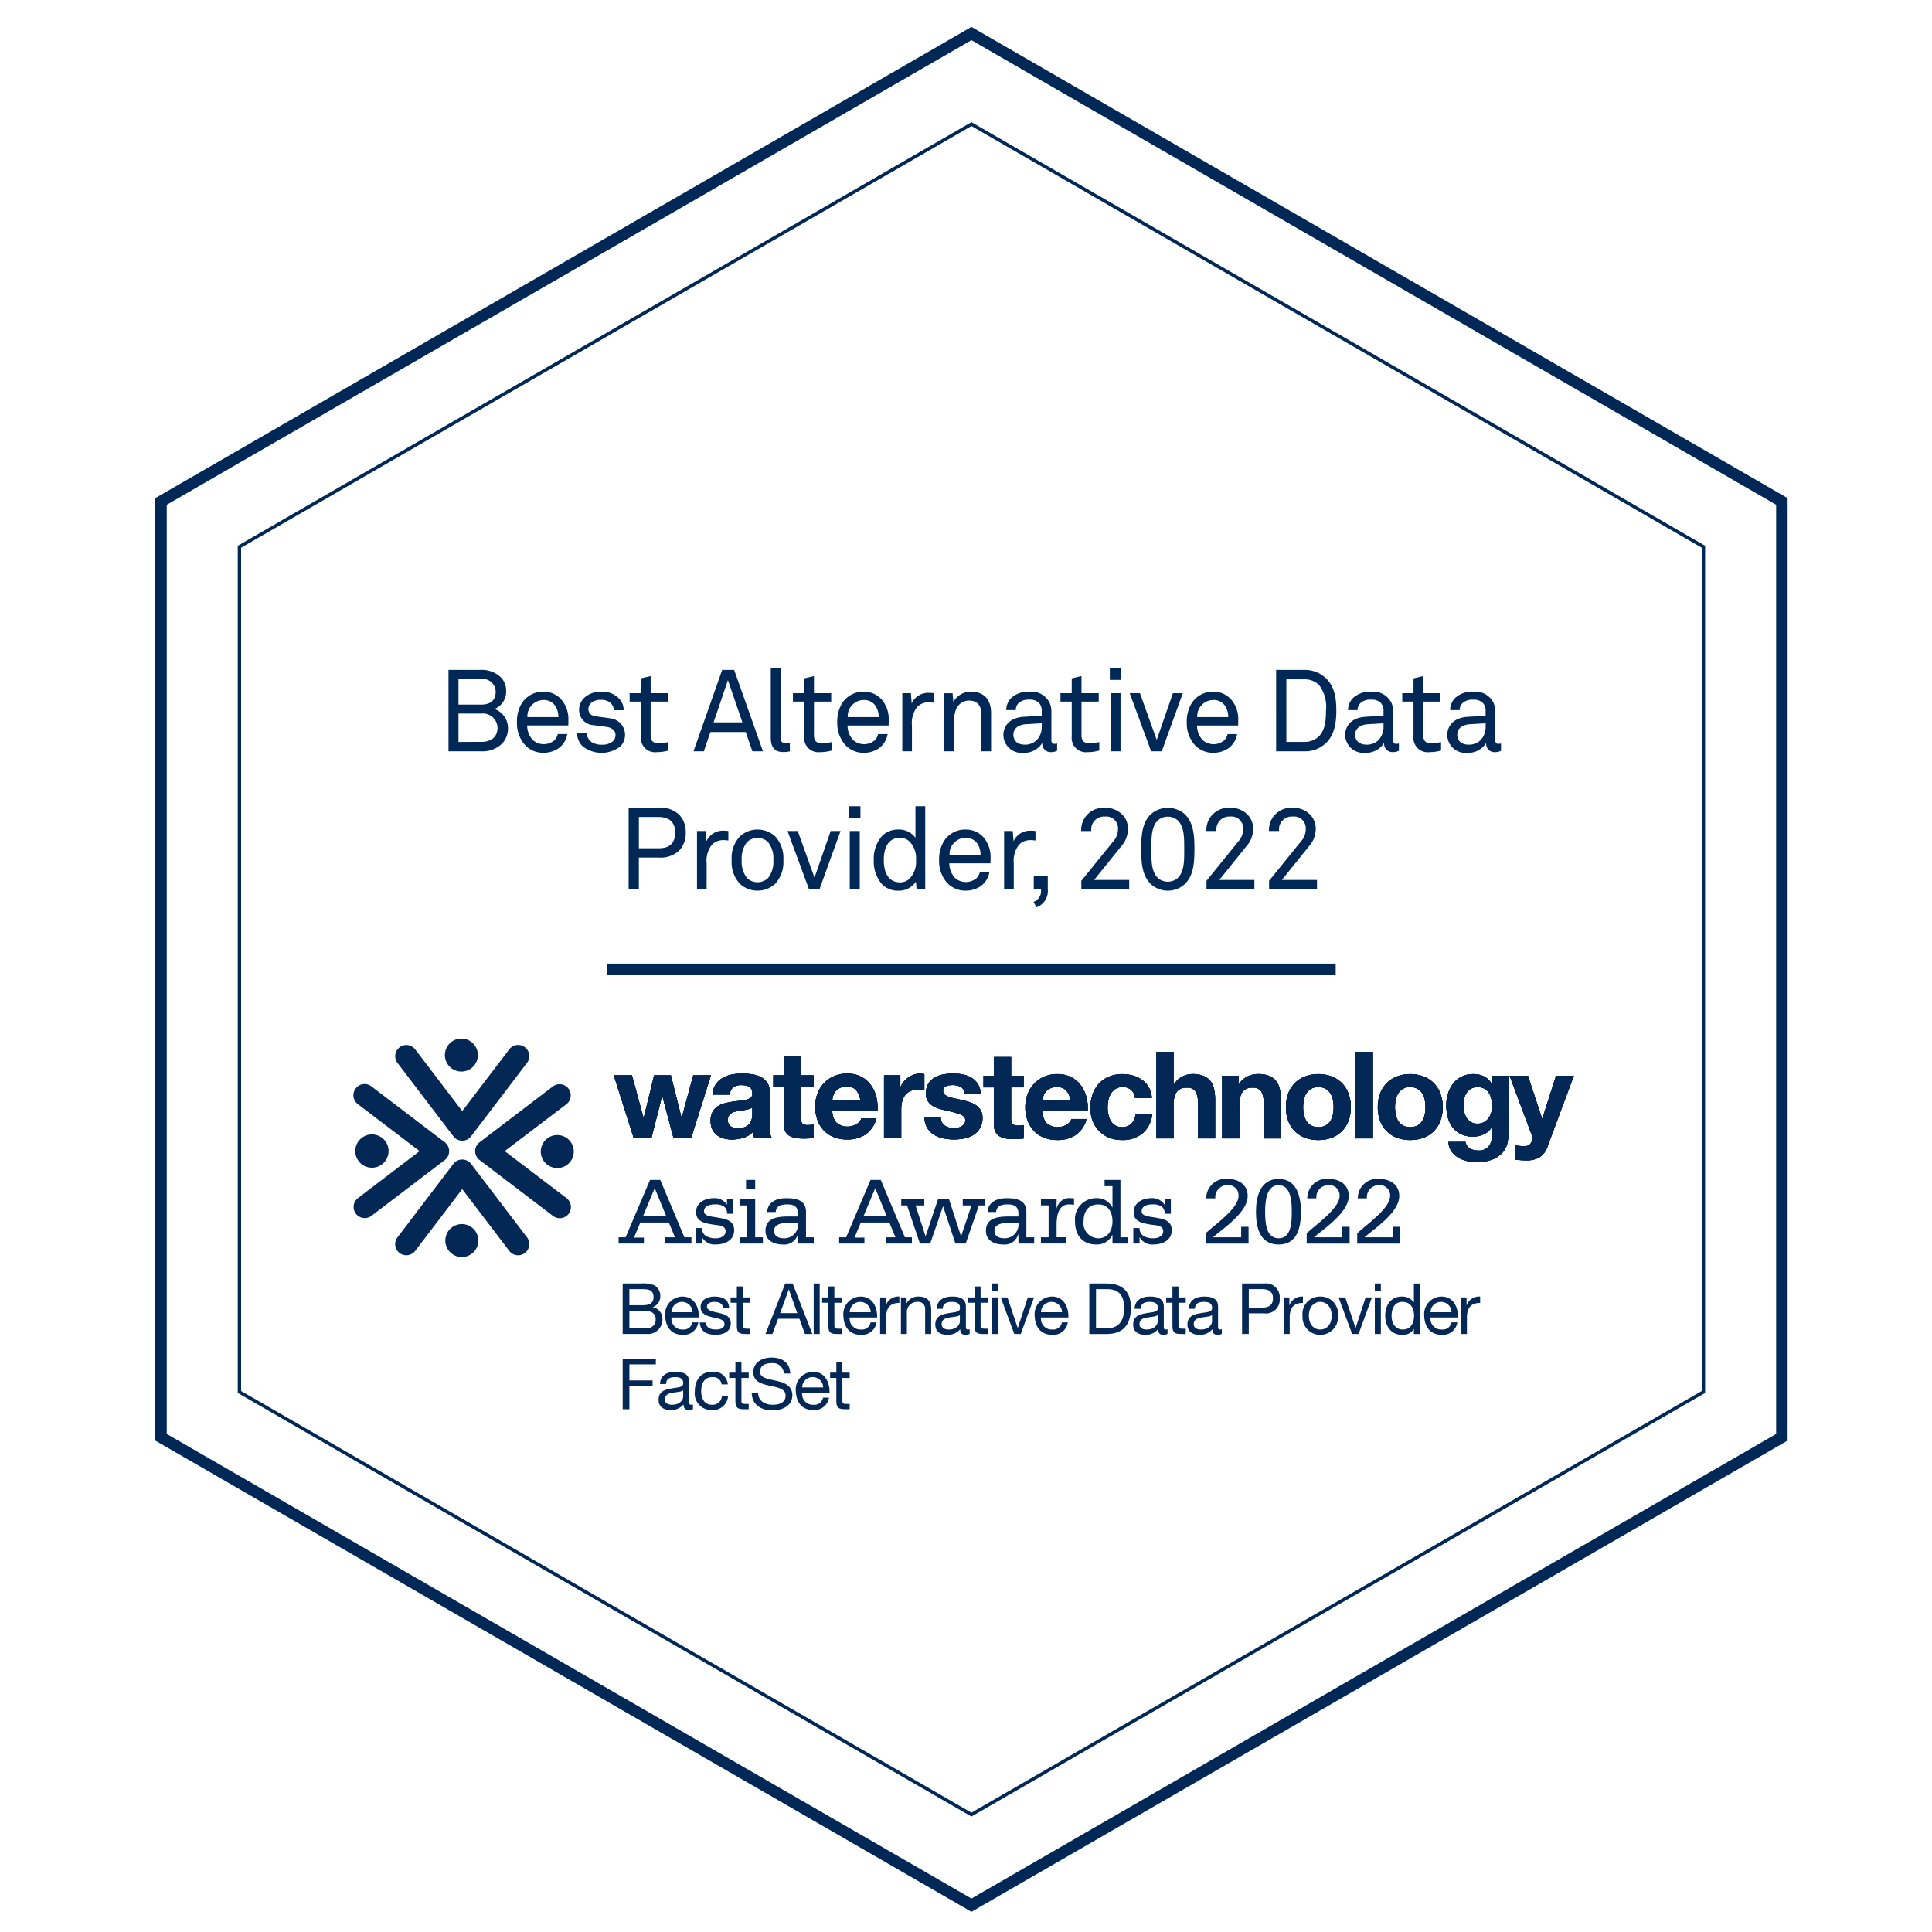 <svg xmlns="http://www.w3.org/2000/svg" xmlns:xlink="http://www.w3.org/1999/xlink" width="288" height="288" viewBox="0 0 288 288">
  <defs>
    <clipPath id="clip-path">
      <rect id="Rectangle_25" data-name="Rectangle 25" width="214.577" height="53.099" fill="#032856"/>
    </clipPath>
    <clipPath id="clip-path-2">
      <rect id="Rectangle_27" data-name="Rectangle 27" width="214.577" height="63.249" fill="#032856"/>
    </clipPath>
    <clipPath id="clip-Award_Midnight_Best_Alternative_Data_Provider_2022">
      <rect width="288" height="288"/>
    </clipPath>
  </defs>
  <g id="Award_Midnight_Best_Alternative_Data_Provider_2022" data-name="Award (Midnight) – Best Alternative Data Provider, 2022" clip-path="url(#clip-Award_Midnight_Best_Alternative_Data_Provider_2022)">
    <path id="Path_25" data-name="Path 25" d="M23.189,74.25v139.5L144,283.5l120.811-69.75V74.25L144,4.5Z" transform="translate(0.811 0.5)" fill="none" stroke="#002856" stroke-miterlimit="10" stroke-width="1.712"/>
    <path id="Path_26" data-name="Path 26" d="M34.881,81V207L144,270l109.119-63V81L144,18Z" transform="translate(0.811 0.5)" fill="none" stroke="#002856" stroke-miterlimit="10" stroke-width="0.5"/>
    <line id="Line_2" data-name="Line 2" x2="108.599" transform="translate(90.511 144.5)" fill="none" stroke="#002856" stroke-miterlimit="10" stroke-width="1.712"/>
    <path id="Path_2327" data-name="Path 2327" d="M40.034,13.61a3.052,3.052,0,0,0-2.02-2.928A2.777,2.777,0,0,0,39.76,7.994a2.845,2.845,0,0,0-.788-2.02,4.072,4.072,0,0,0-2.962-1.113H31.165V17h4.9a4.2,4.2,0,0,0,3.048-1.113A3.227,3.227,0,0,0,40.034,13.61ZM38.2,8.114c0,1.353-.873,1.918-2.14,1.918H32.655V6.214h3.356A1.953,1.953,0,0,1,38.2,8.114Zm.274,5.393c0,1.438-1.079,2.089-2.414,2.089H32.655V11.367H36.1A2.181,2.181,0,0,1,38.476,13.507ZM49.04,12.275a4.465,4.465,0,0,0-1.1-3.048,3.487,3.487,0,0,0-2.637-1.113,3.709,3.709,0,0,0-3.27,1.815A5.288,5.288,0,0,0,41.37,12.7a4.907,4.907,0,0,0,1.079,3.219,3.693,3.693,0,0,0,2.876,1.3,3.99,3.99,0,0,0,2.209-.651,3.19,3.19,0,0,0,1.335-2.14H47.448a1.834,1.834,0,0,1-.514.942,2.465,2.465,0,0,1-3.2-.051,3.191,3.191,0,0,1-.839-2.174h6.129ZM47.55,11.9H42.928a2.41,2.41,0,0,1,2.38-2.551,2.055,2.055,0,0,1,1.712.788A3.027,3.027,0,0,1,47.55,11.9Zm9.93,2.585a2.457,2.457,0,0,0-2.209-2.4c-.925-.154-1.609-.223-2.089-.291-.719-.1-1.164-.411-1.164-1.13A1.3,1.3,0,0,1,52.892,9.5,2.242,2.242,0,0,1,53.9,9.33a2.033,2.033,0,0,1,1.421.462,1.565,1.565,0,0,1,.5,1.079h1.455a2.475,2.475,0,0,0-.616-1.661,3.44,3.44,0,0,0-2.757-1.1,3.53,3.53,0,0,0-2.551.959,2.491,2.491,0,0,0-.719,1.7A2.255,2.255,0,0,0,52.755,13.1l1.952.257c.89.12,1.353.582,1.353,1.233a1.229,1.229,0,0,1-.428.942,2.351,2.351,0,0,1-1.592.479,2.747,2.747,0,0,1-1.558-.394,1.689,1.689,0,0,1-.7-1.353H50.324a2.8,2.8,0,0,0,.839,1.986,4.552,4.552,0,0,0,5.633,0A2.468,2.468,0,0,0,57.481,14.483Zm6.472,2.4V15.63a10.689,10.689,0,0,1-1.49.154c-.8,0-1.164-.342-1.164-1.181V9.586h2.568V8.337H61.3V5.786l-1.455.342V8.337H58.166v1.25h1.678v5.188a2.127,2.127,0,0,0,2.38,2.346A6.271,6.271,0,0,0,63.953,16.88ZM78.044,17l-4.3-12.139H71.965L67.685,17h1.541l.976-2.876h5.273L76.468,17Zm-3.065-4.315h-4.3l2.14-6.3ZM82.05,17V15.767a5.611,5.611,0,0,1-.6.017c-.6,0-.788-.308-.788-.89V4.638H79.208V14.98c0,1.37.548,2.123,1.815,2.123A3.8,3.8,0,0,0,82.05,17Zm6.249-.12V15.63a10.689,10.689,0,0,1-1.49.154c-.8,0-1.164-.342-1.164-1.181V9.586h2.568V8.337H85.645V5.786l-1.455.342V8.337H82.512v1.25H84.19v5.188a2.127,2.127,0,0,0,2.38,2.346A6.271,6.271,0,0,0,88.3,16.88Zm8.492-4.606a4.465,4.465,0,0,0-1.1-3.048,3.487,3.487,0,0,0-2.637-1.113,3.709,3.709,0,0,0-3.27,1.815,5.288,5.288,0,0,0-.668,2.774A4.907,4.907,0,0,0,90.2,15.921a3.693,3.693,0,0,0,2.876,1.3,3.99,3.99,0,0,0,2.209-.651,3.19,3.19,0,0,0,1.335-2.14H95.2a1.834,1.834,0,0,1-.514.942,2.465,2.465,0,0,1-3.2-.051,3.191,3.191,0,0,1-.839-2.174h6.129ZM95.3,11.9H90.679a2.41,2.41,0,0,1,2.38-2.551,2.055,2.055,0,0,1,1.712.788A3.027,3.027,0,0,1,95.3,11.9Zm8.184-2.14V8.337a4.61,4.61,0,0,0-.685-.051,2.687,2.687,0,0,0-2.585,1.575l-.12-1.524H98.812V17h1.438V13.148a3.88,3.88,0,0,1,.788-2.774,2.38,2.38,0,0,1,1.644-.685A4.258,4.258,0,0,1,103.486,9.758ZM112.047,17V11.3c0-2-1.027-3.185-3-3.185a2.931,2.931,0,0,0-2.62,1.524l-.12-1.3h-1.267V17H106.5V12.976a5.713,5.713,0,0,1,.308-2.209,2.122,2.122,0,0,1,1.883-1.335c1.37,0,1.9.77,1.9,2.072V17Zm9.845-.086V15.836a2.109,2.109,0,0,1-.377.051c-.291,0-.479-.12-.479-.582V11.11a3.318,3.318,0,0,0-.257-1.335,3.023,3.023,0,0,0-3.048-1.661,3.726,3.726,0,0,0-2.671.925,2.566,2.566,0,0,0-.753,1.815h1.421a1.419,1.419,0,0,1,.428-1.044,2.147,2.147,0,0,1,1.575-.514,1.952,1.952,0,0,1,1.421.445,1.706,1.706,0,0,1,.445,1.318v.633l-2.637.154c-2.363.137-3.082,1.592-3.082,2.705a2.716,2.716,0,0,0,2.979,2.671,3.158,3.158,0,0,0,2.791-1.421h.034a1.232,1.232,0,0,0,1.25,1.318A2.015,2.015,0,0,0,121.891,16.914ZM119.6,13.336a2.8,2.8,0,0,1-.736,1.969,2.44,2.44,0,0,1-1.781.7c-1.233,0-1.712-.719-1.712-1.49,0-1.1,1.027-1.507,1.9-1.558l2.329-.137Zm8.578,3.544V15.63a10.689,10.689,0,0,1-1.49.154c-.8,0-1.164-.342-1.164-1.181V9.586h2.568V8.337h-2.568V5.786l-1.455.342V8.337h-1.678v1.25h1.678v5.188a2.127,2.127,0,0,0,2.38,2.346A6.271,6.271,0,0,0,128.175,16.88Zm3.27-10.53V4.638h-1.7V6.351ZM131.342,17V8.337h-1.49V17Zm9.28-8.663H139.15l-2.414,6.951-2.5-6.951h-1.524l3.2,8.663h1.575Zm8.27,3.938a4.465,4.465,0,0,0-1.1-3.048,3.487,3.487,0,0,0-2.637-1.113,3.709,3.709,0,0,0-3.27,1.815,5.288,5.288,0,0,0-.668,2.774,4.907,4.907,0,0,0,1.079,3.219,3.693,3.693,0,0,0,2.876,1.3,3.99,3.99,0,0,0,2.209-.651,3.19,3.19,0,0,0,1.335-2.14H147.3a1.834,1.834,0,0,1-.514.942,2.465,2.465,0,0,1-3.2-.051,3.191,3.191,0,0,1-.839-2.174h6.129ZM147.4,11.9h-4.623a2.41,2.41,0,0,1,2.38-2.551,2.055,2.055,0,0,1,1.712.788A3.027,3.027,0,0,1,147.4,11.9Zm16.111-.976c0-1.746-.223-3.561-1.558-4.828a4.564,4.564,0,0,0-3.185-1.233h-4.229V17h4.229a4.548,4.548,0,0,0,3.185-1.216C163.274,14.517,163.513,12.668,163.513,10.922Zm-1.541,0c0,1.3-.086,2.859-1.044,3.835a3.055,3.055,0,0,1-2.157.839h-2.705V6.265h2.705a3.055,3.055,0,0,1,2.157.839A5.379,5.379,0,0,1,161.972,10.922Zm10.872,5.992V15.836a2.109,2.109,0,0,1-.377.051c-.291,0-.479-.12-.479-.582V11.11a3.318,3.318,0,0,0-.257-1.335,3.023,3.023,0,0,0-3.048-1.661,3.726,3.726,0,0,0-2.671.925,2.566,2.566,0,0,0-.753,1.815h1.421a1.419,1.419,0,0,1,.428-1.044,2.147,2.147,0,0,1,1.575-.514,1.952,1.952,0,0,1,1.421.445,1.706,1.706,0,0,1,.445,1.318v.633l-2.637.154c-2.363.137-3.082,1.592-3.082,2.705a2.716,2.716,0,0,0,2.979,2.671A3.158,3.158,0,0,0,170.6,15.8h.034a1.232,1.232,0,0,0,1.25,1.318A2.015,2.015,0,0,0,172.844,16.914Zm-2.294-3.578a2.8,2.8,0,0,1-.736,1.969,2.44,2.44,0,0,1-1.781.7c-1.233,0-1.712-.719-1.712-1.49,0-1.1,1.027-1.507,1.9-1.558l2.329-.137Zm8.578,3.544V15.63a10.689,10.689,0,0,1-1.49.154c-.8,0-1.164-.342-1.164-1.181V9.586h2.568V8.337h-2.568V5.786l-1.455.342V8.337h-1.678v1.25h1.678v5.188a2.127,2.127,0,0,0,2.38,2.346A6.271,6.271,0,0,0,179.128,16.88Zm8.937.034V15.836a2.108,2.108,0,0,1-.377.051c-.291,0-.479-.12-.479-.582V11.11a3.318,3.318,0,0,0-.257-1.335A3.023,3.023,0,0,0,183.9,8.114a3.726,3.726,0,0,0-2.671.925,2.566,2.566,0,0,0-.753,1.815H181.9a1.419,1.419,0,0,1,.428-1.044A2.147,2.147,0,0,1,183.9,9.3a1.952,1.952,0,0,1,1.421.445,1.706,1.706,0,0,1,.445,1.318v.633l-2.637.154c-2.363.137-3.082,1.592-3.082,2.705a2.716,2.716,0,0,0,2.979,2.671,3.158,3.158,0,0,0,2.791-1.421h.034a1.232,1.232,0,0,0,1.25,1.318A2.015,2.015,0,0,0,188.065,16.914Zm-2.294-3.578a2.8,2.8,0,0,1-.736,1.969,2.44,2.44,0,0,1-1.781.7c-1.233,0-1.712-.719-1.712-1.49,0-1.1,1.027-1.507,1.9-1.558l2.329-.137ZM66.529,29.071A3.7,3.7,0,0,0,65.6,26.5a4.006,4.006,0,0,0-3.082-1.1h-4.5V37.546h1.524V32.837h3a4.062,4.062,0,0,0,2.979-1.01A3.753,3.753,0,0,0,66.529,29.071Zm-1.575,0c0,1.627-.822,2.38-2.448,2.38H59.544V26.793h2.945C64,26.793,64.954,27.53,64.954,29.071ZM72.881,30.3V28.882a4.61,4.61,0,0,0-.685-.051,2.687,2.687,0,0,0-2.585,1.575l-.12-1.524H68.207v8.663h1.438V33.693a3.88,3.88,0,0,1,.788-2.774,2.38,2.38,0,0,1,1.644-.685A4.257,4.257,0,0,1,72.881,30.3Zm8.2,2.911A4.724,4.724,0,0,0,79.85,29.67a3.9,3.9,0,0,0-5.239,0,4.724,4.724,0,0,0-1.233,3.544,4.724,4.724,0,0,0,1.233,3.544,3.9,3.9,0,0,0,5.239,0A4.724,4.724,0,0,0,81.083,33.214Zm-1.49,0a3.88,3.88,0,0,1-.8,2.688,2.277,2.277,0,0,1-3.116,0,3.88,3.88,0,0,1-.8-2.688,3.88,3.88,0,0,1,.8-2.688,2.277,2.277,0,0,1,3.116,0A3.88,3.88,0,0,1,79.593,33.214Zm10.016-4.332H88.137l-2.414,6.951-2.5-6.951H81.7l3.2,8.663h1.575ZM92.571,26.9V25.184h-1.7V26.9Zm-.1,10.649V28.882h-1.49v8.663Zm9.759,0V25.184h-1.455v4.708a3.022,3.022,0,0,0-2.517-1.233,3.4,3.4,0,0,0-2.38.873,5.114,5.114,0,0,0-1.318,3.7,5.131,5.131,0,0,0,1.25,3.6,3.3,3.3,0,0,0,2.448.942,3.036,3.036,0,0,0,2.585-1.353l.1,1.13Zm-1.37-4.332A3.587,3.587,0,0,1,99.9,35.97a2,2,0,0,1-1.4.565c-1.935,0-2.448-1.729-2.448-3.322s.514-3.322,2.448-3.322a2,2,0,0,1,1.4.565A3.587,3.587,0,0,1,100.858,33.214Zm11.112-.394a4.465,4.465,0,0,0-1.1-3.048,3.487,3.487,0,0,0-2.637-1.113,3.709,3.709,0,0,0-3.27,1.815,5.288,5.288,0,0,0-.668,2.774,4.907,4.907,0,0,0,1.079,3.219,3.693,3.693,0,0,0,2.876,1.3,3.99,3.99,0,0,0,2.209-.651,3.19,3.19,0,0,0,1.335-2.14h-1.421a1.834,1.834,0,0,1-.514.942,2.465,2.465,0,0,1-3.2-.051,3.191,3.191,0,0,1-.839-2.174h6.129Zm-1.49-.377h-4.623a2.41,2.41,0,0,1,2.38-2.551,2.055,2.055,0,0,1,1.712.788A3.027,3.027,0,0,1,110.48,32.443Zm8.184-2.14V28.882a4.61,4.61,0,0,0-.685-.051,2.687,2.687,0,0,0-2.585,1.575l-.12-1.524H113.99v8.663h1.438V33.693a3.88,3.88,0,0,1,.788-2.774,2.38,2.38,0,0,1,1.644-.685A4.257,4.257,0,0,1,118.664,30.3Zm1.832,7.259v-2h-2.089v2h1.062a1.689,1.689,0,0,1-1.1,1.883l.445.8A2.58,2.58,0,0,0,120.5,37.563Zm12.139-.017v-1.37H127.4l4.041-5.017a3.906,3.906,0,0,0,1.01-2.534,3.073,3.073,0,0,0-.548-1.849,3.435,3.435,0,0,0-2.911-1.353,3.294,3.294,0,0,0-3.51,3.459h1.507a1.908,1.908,0,0,1,2.02-2.157,1.758,1.758,0,0,1,1.952,1.918,2.651,2.651,0,0,1-.651,1.712L125.5,36.3v1.25Zm9.725-5.958c0-2.294-.205-3.972-1.4-5.188a3.867,3.867,0,0,0-5.136,0c-1.2,1.216-1.4,2.894-1.4,5.188s.205,3.955,1.4,5.171a3.77,3.77,0,0,0,5.136,0C142.154,35.542,142.36,33.882,142.36,31.587Zm-1.524,0c0,1.609.034,3.339-.976,4.3a2.253,2.253,0,0,1-2.945,0c-1.01-.959-.976-2.688-.976-4.3s-.034-3.339.976-4.3a2.253,2.253,0,0,1,2.945,0C140.87,28.249,140.836,29.978,140.836,31.587ZM151.3,37.546v-1.37h-5.239l4.041-5.017a3.906,3.906,0,0,0,1.01-2.534,3.073,3.073,0,0,0-.548-1.849,3.435,3.435,0,0,0-2.911-1.353,3.294,3.294,0,0,0-3.51,3.459h1.507a1.908,1.908,0,0,1,2.02-2.157,1.758,1.758,0,0,1,1.952,1.918,2.651,2.651,0,0,1-.651,1.712L144.158,36.3v1.25Zm9.331,0v-1.37h-5.239l4.041-5.017a3.906,3.906,0,0,0,1.01-2.534,3.073,3.073,0,0,0-.548-1.849,3.435,3.435,0,0,0-2.911-1.353,3.294,3.294,0,0,0-3.51,3.459h1.507A1.908,1.908,0,0,1,157,26.725a1.758,1.758,0,0,1,1.952,1.918,2.651,2.651,0,0,1-.651,1.712L153.489,36.3v1.25Z" transform="translate(35.692 95)" fill="#002856"/>
    <g id="Group_3131" data-name="Group 3131" transform="translate(34.692 147)">
      <g id="Group_3127" data-name="Group 3127" transform="translate(0 0)">
        <g id="Group_3126" data-name="Group 3126" clip-path="url(#clip-path)">
          <path id="Path_2264" data-name="Path 2264" d="M29.451,26.8a1.663,1.663,0,0,1-1.006-.339L17.5,18.126a1.663,1.663,0,0,1,0-2.648L28.444,7.144a1.664,1.664,0,0,1,2.015,2.648L21.252,16.8l9.207,7.008A1.665,1.665,0,0,1,29.451,26.8" transform="translate(19.297 7.796)" fill="#032856"/>
          <path id="Path_2265" data-name="Path 2265" d="M10.052,6.8a1.65,1.65,0,0,1,1.006.339L22,15.477a1.666,1.666,0,0,1,0,2.648L11.059,26.459a1.664,1.664,0,0,1-2.015-2.648l9.205-7.01L9.044,9.791A1.662,1.662,0,0,1,10.052,6.8" transform="translate(9.609 7.797)" fill="#032856"/>
          <path id="Path_2266" data-name="Path 2266" d="M11.284,24.656a1.652,1.652,0,0,1,.341-1.006L19.957,12.7a1.663,1.663,0,0,1,2.648,0l8.334,10.946a1.663,1.663,0,0,1-2.646,2.017l-7.012-9.207-7.008,9.207a1.666,1.666,0,0,1-2.989-1.011" transform="translate(12.929 13.804)" fill="#032856"/>
          <path id="Path_2267" data-name="Path 2267" d="M31.28,5.751a1.652,1.652,0,0,1-.341,1.006L22.607,17.7a1.663,1.663,0,0,1-2.648,0L11.625,6.757a1.663,1.663,0,0,1,2.646-2.015l7.012,9.207,7.01-9.207A1.664,1.664,0,0,1,31.28,5.751" transform="translate(12.929 4.683)" fill="#032856"/>
          <path id="Path_2268" data-name="Path 2268" d="M17.2,3.643A2.459,2.459,0,1,1,14.739,6.1,2.459,2.459,0,0,1,17.2,3.643" transform="translate(16.887 4.175)" fill="#032856"/>
          <path id="Path_2269" data-name="Path 2269" d="M17.229,16.53a2.459,2.459,0,1,1-2.459,2.459,2.46,2.46,0,0,1,2.459-2.459" transform="translate(16.923 18.94)" fill="#032856"/>
          <path id="Path_2270" data-name="Path 2270" d="M26.319,12.805a2.459,2.459,0,1,1-2.459-2.459,2.459,2.459,0,0,1,2.459,2.459" transform="translate(24.521 11.855)" fill="#032856"/>
          <path id="Path_2271" data-name="Path 2271" d="M13.476,12.785A2.481,2.481,0,1,1,11,10.3a2.482,2.482,0,0,1,2.481,2.481" transform="translate(9.756 11.807)" fill="#032856"/>
          <path id="Path_2272" data-name="Path 2272" d="M75.388,14.7a1.493,1.493,0,0,0,.442.489,1.905,1.905,0,0,0,.624.281,2.963,2.963,0,0,0,.734.09,2.826,2.826,0,0,0,.569-.062,1.97,1.97,0,0,0,.543-.2,1.263,1.263,0,0,0,.408-.36.949.949,0,0,0,.161-.571q0-.576-.766-.867a15.453,15.453,0,0,0-2.141-.577c-.376-.084-.738-.185-1.094-.3a3.745,3.745,0,0,1-.951-.453,2.156,2.156,0,0,1-.667-.7A1.987,1.987,0,0,1,73,10.426a2.811,2.811,0,0,1,.352-1.481,2.614,2.614,0,0,1,.929-.914,4.133,4.133,0,0,1,1.3-.47,8.017,8.017,0,0,1,1.481-.135,7.36,7.36,0,0,1,1.47.146,3.861,3.861,0,0,1,1.275.485,2.929,2.929,0,0,1,.927.91,3.039,3.039,0,0,1,.444,1.431H78.739a1.114,1.114,0,0,0-.56-1,2.568,2.568,0,0,0-1.193-.26,4.7,4.7,0,0,0-.472.026,1.636,1.636,0,0,0-.461.118.964.964,0,0,0-.352.262.688.688,0,0,0-.144.459.7.7,0,0,0,.253.56,1.893,1.893,0,0,0,.659.352,7.938,7.938,0,0,0,.931.245q.521.109,1.069.234a10.756,10.756,0,0,1,1.09.307,3.627,3.627,0,0,1,.951.481,2.289,2.289,0,0,1,.667.738,2.17,2.17,0,0,1,.253,1.092,2.84,2.84,0,0,1-1.337,2.547,3.975,3.975,0,0,1-1.363.532,7.87,7.87,0,0,1-1.562.152,7.78,7.78,0,0,1-1.586-.161,4.219,4.219,0,0,1-1.382-.543,3.094,3.094,0,0,1-.993-1,3.143,3.143,0,0,1-.423-1.562h2.431a1.409,1.409,0,0,0,.172.715m-6.2-7.015V9.413h.036a3.255,3.255,0,0,1,1.193-1.436,3.5,3.5,0,0,1,.848-.406,3.053,3.053,0,0,1,.94-.146,2.019,2.019,0,0,1,.56.09V9.9c-.122-.026-.266-.045-.433-.064a4.851,4.851,0,0,0-.487-.026,2.738,2.738,0,0,0-1.193.234,2.086,2.086,0,0,0-.785.642,2.571,2.571,0,0,0-.423.946,5.087,5.087,0,0,0-.127,1.174v4.206h-2.56V7.682Zm-9.5,7.094a2.629,2.629,0,0,0,3,.17,1.605,1.605,0,0,0,.685-.822h2.255a4.294,4.294,0,0,1-1.659,2.4,4.892,4.892,0,0,1-2.706.721,5.3,5.3,0,0,1-1.987-.352,4.112,4.112,0,0,1-1.5-1,4.513,4.513,0,0,1-.946-1.549,5.716,5.716,0,0,1-.333-1.985,5.469,5.469,0,0,1,.341-1.948,4.505,4.505,0,0,1,2.481-2.6,4.824,4.824,0,0,1,1.942-.378,4.433,4.433,0,0,1,2.073.459,4.127,4.127,0,0,1,1.453,1.236A5.042,5.042,0,0,1,65.6,10.9a6.566,6.566,0,0,1,.18,2.073H59.05a2.585,2.585,0,0,0,.633,1.8M62.578,9.87a1.8,1.8,0,0,0-1.4-.5,2.229,2.229,0,0,0-1.017.206,1.934,1.934,0,0,0-.65.515,1.867,1.867,0,0,0-.343.65,3,3,0,0,0-.118.614h4.169a2.961,2.961,0,0,0-.642-1.481M56.245,7.686V9.4H54.368v4.616a1.25,1.25,0,0,0,.217.867,1.252,1.252,0,0,0,.865.215c.146,0,.283,0,.416-.017s.257-.03.38-.054v1.987a6.256,6.256,0,0,1-.723.075c-.264.013-.524.017-.777.017a7.526,7.526,0,0,1-1.127-.079,2.645,2.645,0,0,1-.938-.315,1.659,1.659,0,0,1-.639-.669,2.373,2.373,0,0,1-.236-1.135V9.4H50.254V7.686h1.551V4.89h2.562v2.8Zm-9.527,4.993a4.472,4.472,0,0,1-.526.135c-.187.036-.382.067-.588.09s-.41.054-.616.09a4.8,4.8,0,0,0-.569.144,1.686,1.686,0,0,0-.489.245,1.152,1.152,0,0,0-.335.388,1.245,1.245,0,0,0-.127.594,1.208,1.208,0,0,0,.127.577.988.988,0,0,0,.343.371,1.486,1.486,0,0,0,.506.189,3.22,3.22,0,0,0,.6.054A2.268,2.268,0,0,0,46.22,15.3a1.689,1.689,0,0,0,.614-.6,1.927,1.927,0,0,0,.245-.715,4.838,4.838,0,0,0,.045-.577v-.955a1.192,1.192,0,0,1-.406.225M41.654,9.053A3.071,3.071,0,0,1,42.663,8.1a4.366,4.366,0,0,1,1.382-.515,7.828,7.828,0,0,1,1.545-.154,10.747,10.747,0,0,1,1.425.1,4.44,4.44,0,0,1,1.318.388,2.605,2.605,0,0,1,.974.8,2.244,2.244,0,0,1,.38,1.363v4.858a9.978,9.978,0,0,0,.071,1.21,2.2,2.2,0,0,0,.253.865h-2.6a3.9,3.9,0,0,1-.116-.44,4.076,4.076,0,0,1-.064-.459A3.334,3.334,0,0,1,45.785,17a5.837,5.837,0,0,1-1.7.251,4.634,4.634,0,0,1-1.247-.161,2.908,2.908,0,0,1-1.011-.506,2.366,2.366,0,0,1-.678-.865,2.967,2.967,0,0,1-.242-1.249,2.717,2.717,0,0,1,.279-1.307,2.323,2.323,0,0,1,.723-.822,3.287,3.287,0,0,1,1.013-.461,11.1,11.1,0,0,1,1.146-.242c.386-.06.766-.109,1.137-.146a6.807,6.807,0,0,0,1-.161,1.761,1.761,0,0,0,.687-.315.7.7,0,0,0,.234-.605,1.372,1.372,0,0,0-.135-.661,1,1,0,0,0-.36-.378,1.425,1.425,0,0,0-.526-.18,4.271,4.271,0,0,0-.639-.045,1.95,1.95,0,0,0-1.193.324,1.447,1.447,0,0,0-.5,1.084H41.2a2.968,2.968,0,0,1,.451-1.5m-6.283,7.961-1.661-6.261h-.036l-1.588,6.261H29.434L26.475,7.686h2.706L30.9,14.018h.036l1.551-6.332h2.491L36.562,14H36.6l1.714-6.315h2.635l-2.942,9.328Z" transform="translate(30.334 5.604)" fill="#032856"/>
          <path id="Path_2273" data-name="Path 2273" d="M135.1,20.237a3.723,3.723,0,0,1-2.058.487c-.264,0-.526-.011-.785-.03s-.519-.041-.783-.064V18.519c.238.026.487.049.74.073a5.224,5.224,0,0,0,.755.017.989.989,0,0,0,.751-.4,1.284,1.284,0,0,0,.242-.757,1.568,1.568,0,0,0-.107-.577l-3.266-8.748h2.723l2.114,6.388h.034L137.5,8.129h2.652l-3.9,10.484a3.138,3.138,0,0,1-1.154,1.624m-4.847-2.09a3.158,3.158,0,0,1-.659,1.345,3.932,3.932,0,0,1-1.461,1.058,6.31,6.31,0,0,1-2.56.431,5.951,5.951,0,0,1-1.4-.172,4.436,4.436,0,0,1-1.3-.532,3.188,3.188,0,0,1-.972-.929,2.71,2.71,0,0,1-.442-1.363H124a1.468,1.468,0,0,0,.7,1,2.555,2.555,0,0,0,1.21.277,1.859,1.859,0,0,0,1.577-.648,2.535,2.535,0,0,0,.479-1.644V15.746h-.034a2.532,2.532,0,0,1-1.182,1.09,3.851,3.851,0,0,1-1.618.35,4.072,4.072,0,0,1-1.8-.369,3.411,3.411,0,0,1-1.247-1.009,4.234,4.234,0,0,1-.715-1.5,7.2,7.2,0,0,1-.225-1.813,5.679,5.679,0,0,1,.264-1.738,4.543,4.543,0,0,1,.766-1.478,3.685,3.685,0,0,1,1.255-1.019,3.768,3.768,0,0,1,1.725-.38,3.641,3.641,0,0,1,1.618.341,2.807,2.807,0,0,1,1.163,1.154h.034V8.131H130.4v8.735a6.486,6.486,0,0,1-.152,1.281m-3.508-3.1a2.037,2.037,0,0,0,.685-.577,2.546,2.546,0,0,0,.41-.822,3.486,3.486,0,0,0,.133-.966,5.1,5.1,0,0,0-.109-1.092,2.714,2.714,0,0,0-.36-.912,1.845,1.845,0,0,0-.667-.631,2.1,2.1,0,0,0-1.045-.236,1.888,1.888,0,0,0-.933.217,1.958,1.958,0,0,0-.652.586,2.553,2.553,0,0,0-.38.85,4.244,4.244,0,0,0-.116,1,5.07,5.07,0,0,0,.1,1,2.716,2.716,0,0,0,.345.893,2,2,0,0,0,.642.65,1.8,1.8,0,0,0,1,.251,2.046,2.046,0,0,0,.955-.215m-15.467-4.268a4.284,4.284,0,0,1,2.493-2.543,5.308,5.308,0,0,1,1.989-.352,5.39,5.39,0,0,1,2,.352,4.252,4.252,0,0,1,2.5,2.543,5.7,5.7,0,0,1,.345,2.03,5.622,5.622,0,0,1-.345,2.019,4.322,4.322,0,0,1-.974,1.541,4.249,4.249,0,0,1-1.528.983,5.525,5.525,0,0,1-2,.343,5.44,5.44,0,0,1-1.989-.343,4.261,4.261,0,0,1-1.517-.983,4.327,4.327,0,0,1-.976-1.541,5.576,5.576,0,0,1-.343-2.019,5.652,5.652,0,0,1,.343-2.03m2.326,3.118a2.9,2.9,0,0,0,.371.955,1.967,1.967,0,0,0,.7.676,2.148,2.148,0,0,0,1.088.251,2.181,2.181,0,0,0,1.092-.251,1.93,1.93,0,0,0,.708-.676,2.851,2.851,0,0,0,.371-.955,5.419,5.419,0,0,0,.109-1.092,5.5,5.5,0,0,0-.109-1.1,2.759,2.759,0,0,0-.371-.957,2.039,2.039,0,0,0-.708-.676,2.116,2.116,0,0,0-1.092-.262,1.982,1.982,0,0,0-1.785.938,2.8,2.8,0,0,0-.371.957,5.5,5.5,0,0,0-.109,1.1,5.42,5.42,0,0,0,.109,1.092m-3.407,3.562h-2.562V4.569h2.562Zm-12.617-6.68a4.28,4.28,0,0,1,2.5-2.543,5.3,5.3,0,0,1,1.987-.352,5.386,5.386,0,0,1,2,.352,4.278,4.278,0,0,1,2.5,2.543,5.747,5.747,0,0,1,.343,2.03,5.67,5.67,0,0,1-.343,2.019,4.361,4.361,0,0,1-.978,1.541,4.222,4.222,0,0,1-1.526.983,5.52,5.52,0,0,1-2,.343,5.437,5.437,0,0,1-1.987-.343,4.251,4.251,0,0,1-1.519-.983,4.387,4.387,0,0,1-.976-1.541,5.67,5.67,0,0,1-.341-2.019,5.747,5.747,0,0,1,.341-2.03m2.328,3.118a2.851,2.851,0,0,0,.371.955,1.933,1.933,0,0,0,.7.676,2.145,2.145,0,0,0,1.086.251,2.2,2.2,0,0,0,1.1-.251,1.964,1.964,0,0,0,.708-.676,2.994,2.994,0,0,0,.371-.955,5.578,5.578,0,0,0,.107-1.092,5.66,5.66,0,0,0-.107-1.1,2.892,2.892,0,0,0-.371-.957,2.077,2.077,0,0,0-.708-.676,2.133,2.133,0,0,0-1.1-.262,2.081,2.081,0,0,0-1.086.262,2.043,2.043,0,0,0-.7.676,2.76,2.76,0,0,0-.371.957,5.5,5.5,0,0,0-.109,1.1,5.419,5.419,0,0,0,.109,1.092M90.162,8.122v1.3h.054A2.948,2.948,0,0,1,91.481,8.24a3.646,3.646,0,0,1,1.588-.371,4.353,4.353,0,0,1,1.689.281,2.492,2.492,0,0,1,1.039.777,3,3,0,0,1,.532,1.21,7.471,7.471,0,0,1,.152,1.579v5.74h-2.56V12.184a3.281,3.281,0,0,0-.36-1.725,1.4,1.4,0,0,0-1.283-.566,1.775,1.775,0,0,0-1.517.622,3.476,3.476,0,0,0-.468,2.049v4.892H87.731V8.122ZM80.493,4.569V9.423h.058A2.97,2.97,0,0,1,81.8,8.24a3.332,3.332,0,0,1,1.476-.371,4.33,4.33,0,0,1,1.684.281A2.513,2.513,0,0,1,86,8.927a3,3,0,0,1,.53,1.21,7.609,7.609,0,0,1,.154,1.579v5.74H84.124V12.184a3.281,3.281,0,0,0-.36-1.725,1.405,1.405,0,0,0-1.283-.566,1.773,1.773,0,0,0-1.517.622,3.442,3.442,0,0,0-.47,2.049v4.892h-2.56V4.569Zm-7.654,5.24a1.82,1.82,0,0,0-1.032.279,2.2,2.2,0,0,0-.674.723,3.089,3.089,0,0,0-.371.972,5.394,5.394,0,0,0-.109,1.056,5.169,5.169,0,0,0,.109,1.028,3.2,3.2,0,0,0,.352.946,2,2,0,0,0,.659.693,1.812,1.812,0,0,0,1.011.27,1.888,1.888,0,0,0,1.416-.513,2.447,2.447,0,0,0,.624-1.38h2.47a4.226,4.226,0,0,1-1.444,2.832,4.646,4.646,0,0,1-3.049.976,5.107,5.107,0,0,1-1.92-.352,4.264,4.264,0,0,1-1.489-.983,4.47,4.47,0,0,1-.955-1.506,5.191,5.191,0,0,1-.343-1.92,6.219,6.219,0,0,1,.315-2.011,4.534,4.534,0,0,1,.929-1.605,4.218,4.218,0,0,1,1.5-1.054,5.079,5.079,0,0,1,2.023-.38,5.8,5.8,0,0,1,1.594.217,4.275,4.275,0,0,1,1.371.659,3.556,3.556,0,0,1,.983,1.1,3.454,3.454,0,0,1,.431,1.56h-2.5a1.725,1.725,0,0,0-1.9-1.609M61.587,15.218a2.635,2.635,0,0,0,3,.172,1.607,1.607,0,0,0,.684-.824h2.255a4.287,4.287,0,0,1-1.659,2.4,4.875,4.875,0,0,1-2.706.723,5.356,5.356,0,0,1-1.987-.352,4.131,4.131,0,0,1-1.5-1,4.51,4.51,0,0,1-.946-1.551,5.654,5.654,0,0,1-.335-1.983,5.453,5.453,0,0,1,.341-1.948,4.517,4.517,0,0,1,2.483-2.6,4.814,4.814,0,0,1,1.94-.38,4.436,4.436,0,0,1,2.075.461,4.137,4.137,0,0,1,1.453,1.234,5.113,5.113,0,0,1,.82,1.766,6.5,6.5,0,0,1,.18,2.073H60.956a2.581,2.581,0,0,0,.631,1.8m2.9-4.9a1.792,1.792,0,0,0-1.4-.506,2.21,2.21,0,0,0-1.019.208,1.874,1.874,0,0,0-.648.515,1.848,1.848,0,0,0-.345.648,3,3,0,0,0-.116.614h4.167a2.961,2.961,0,0,0-.639-1.478M58.149,8.129V9.845H56.271v4.616a1.242,1.242,0,0,0,.219.865,1.247,1.247,0,0,0,.865.217c.144,0,.283,0,.414-.017a3.364,3.364,0,0,0,.38-.056v1.987a5.716,5.716,0,0,1-.721.077c-.266.011-.524.017-.777.017a7.852,7.852,0,0,1-1.129-.079,2.705,2.705,0,0,1-.938-.318,1.667,1.667,0,0,1-.639-.667,2.378,2.378,0,0,1-.234-1.137v-5.5H52.158V8.129h1.554v-2.8h2.56v2.8Z" transform="translate(59.761 5.236)" fill="#032856"/>
          <path id="Path_2274" data-name="Path 2274" d="M75.388,14.7a1.493,1.493,0,0,0,.442.489,1.905,1.905,0,0,0,.624.281,2.963,2.963,0,0,0,.734.09,2.826,2.826,0,0,0,.569-.062,1.97,1.97,0,0,0,.543-.2,1.263,1.263,0,0,0,.408-.36.949.949,0,0,0,.161-.571q0-.576-.766-.867a15.453,15.453,0,0,0-2.141-.577c-.376-.084-.738-.185-1.094-.3a3.745,3.745,0,0,1-.951-.453,2.156,2.156,0,0,1-.667-.7A1.987,1.987,0,0,1,73,10.426a2.811,2.811,0,0,1,.352-1.481,2.614,2.614,0,0,1,.929-.914,4.133,4.133,0,0,1,1.3-.47,8.017,8.017,0,0,1,1.481-.135,7.36,7.36,0,0,1,1.47.146,3.861,3.861,0,0,1,1.275.485,2.929,2.929,0,0,1,.927.91,3.039,3.039,0,0,1,.444,1.431H78.739a1.114,1.114,0,0,0-.56-1,2.568,2.568,0,0,0-1.193-.26,4.7,4.7,0,0,0-.472.026,1.636,1.636,0,0,0-.461.118.964.964,0,0,0-.352.262.688.688,0,0,0-.144.459.7.7,0,0,0,.253.56,1.893,1.893,0,0,0,.659.352,7.938,7.938,0,0,0,.931.245q.521.109,1.069.234a10.756,10.756,0,0,1,1.09.307,3.627,3.627,0,0,1,.951.481,2.289,2.289,0,0,1,.667.738,2.17,2.17,0,0,1,.253,1.092,2.84,2.84,0,0,1-1.337,2.547,3.975,3.975,0,0,1-1.363.532,7.87,7.87,0,0,1-1.562.152,7.78,7.78,0,0,1-1.586-.161,4.219,4.219,0,0,1-1.382-.543,3.094,3.094,0,0,1-.993-1,3.143,3.143,0,0,1-.423-1.562h2.431a1.409,1.409,0,0,0,.172.715m-6.2-7.015V9.413h.036a3.255,3.255,0,0,1,1.193-1.436,3.5,3.5,0,0,1,.848-.406,3.053,3.053,0,0,1,.94-.146,2.019,2.019,0,0,1,.56.09V9.9c-.122-.026-.266-.045-.433-.064a4.851,4.851,0,0,0-.487-.026,2.738,2.738,0,0,0-1.193.234,2.086,2.086,0,0,0-.785.642,2.571,2.571,0,0,0-.423.946,5.087,5.087,0,0,0-.127,1.174v4.206h-2.56V7.682Zm-9.5,7.094a2.629,2.629,0,0,0,3,.17,1.605,1.605,0,0,0,.685-.822h2.255a4.294,4.294,0,0,1-1.659,2.4,4.892,4.892,0,0,1-2.706.721,5.3,5.3,0,0,1-1.987-.352,4.112,4.112,0,0,1-1.5-1,4.513,4.513,0,0,1-.946-1.549,5.716,5.716,0,0,1-.333-1.985,5.469,5.469,0,0,1,.341-1.948,4.505,4.505,0,0,1,2.481-2.6,4.824,4.824,0,0,1,1.942-.378,4.433,4.433,0,0,1,2.073.459,4.127,4.127,0,0,1,1.453,1.236A5.042,5.042,0,0,1,65.6,10.9a6.566,6.566,0,0,1,.18,2.073H59.05a2.585,2.585,0,0,0,.633,1.8M62.578,9.87a1.8,1.8,0,0,0-1.4-.5,2.229,2.229,0,0,0-1.017.206,1.934,1.934,0,0,0-.65.515,1.867,1.867,0,0,0-.343.65,3,3,0,0,0-.118.614h4.169a2.961,2.961,0,0,0-.642-1.481M56.245,7.686V9.4H54.368v4.616a1.25,1.25,0,0,0,.217.867,1.252,1.252,0,0,0,.865.215c.146,0,.283,0,.416-.017s.257-.03.38-.054v1.987a6.256,6.256,0,0,1-.723.075c-.264.013-.524.017-.777.017a7.526,7.526,0,0,1-1.127-.079,2.645,2.645,0,0,1-.938-.315,1.659,1.659,0,0,1-.639-.669,2.373,2.373,0,0,1-.236-1.135V9.4H50.254V7.686h1.551V4.89h2.562v2.8Zm-9.527,4.993a4.472,4.472,0,0,1-.526.135c-.187.036-.382.067-.588.09s-.41.054-.616.09a4.8,4.8,0,0,0-.569.144,1.686,1.686,0,0,0-.489.245,1.152,1.152,0,0,0-.335.388,1.245,1.245,0,0,0-.127.594,1.208,1.208,0,0,0,.127.577.988.988,0,0,0,.343.371,1.486,1.486,0,0,0,.506.189,3.22,3.22,0,0,0,.6.054A2.268,2.268,0,0,0,46.22,15.3a1.689,1.689,0,0,0,.614-.6,1.927,1.927,0,0,0,.245-.715,4.838,4.838,0,0,0,.045-.577v-.955a1.192,1.192,0,0,1-.406.225M41.654,9.053A3.071,3.071,0,0,1,42.663,8.1a4.366,4.366,0,0,1,1.382-.515,7.828,7.828,0,0,1,1.545-.154,10.747,10.747,0,0,1,1.425.1,4.44,4.44,0,0,1,1.318.388,2.605,2.605,0,0,1,.974.8,2.244,2.244,0,0,1,.38,1.363v4.858a9.978,9.978,0,0,0,.071,1.21,2.2,2.2,0,0,0,.253.865h-2.6a3.9,3.9,0,0,1-.116-.44,4.076,4.076,0,0,1-.064-.459A3.334,3.334,0,0,1,45.785,17a5.837,5.837,0,0,1-1.7.251,4.634,4.634,0,0,1-1.247-.161,2.908,2.908,0,0,1-1.011-.506,2.366,2.366,0,0,1-.678-.865,2.967,2.967,0,0,1-.242-1.249,2.717,2.717,0,0,1,.279-1.307,2.323,2.323,0,0,1,.723-.822,3.287,3.287,0,0,1,1.013-.461,11.1,11.1,0,0,1,1.146-.242c.386-.06.766-.109,1.137-.146a6.807,6.807,0,0,0,1-.161,1.761,1.761,0,0,0,.687-.315.7.7,0,0,0,.234-.605,1.372,1.372,0,0,0-.135-.661,1,1,0,0,0-.36-.378,1.425,1.425,0,0,0-.526-.18,4.271,4.271,0,0,0-.639-.045,1.95,1.95,0,0,0-1.193.324,1.447,1.447,0,0,0-.5,1.084H41.2a2.968,2.968,0,0,1,.451-1.5m-6.283,7.961-1.661-6.261h-.036l-1.588,6.261H29.434L26.475,7.686h2.706L30.9,14.018h.036l1.551-6.332h2.491L36.562,14H36.6l1.714-6.315h2.635l-2.942,9.328Z" transform="translate(30.334 5.604)" fill="#032856"/>
          <path id="Path_2275" data-name="Path 2275" d="M135.1,20.237a3.723,3.723,0,0,1-2.058.487c-.264,0-.526-.011-.785-.03s-.519-.041-.783-.064V18.519c.238.026.487.049.74.073a5.224,5.224,0,0,0,.755.017.989.989,0,0,0,.751-.4,1.284,1.284,0,0,0,.242-.757,1.568,1.568,0,0,0-.107-.577l-3.266-8.748h2.723l2.114,6.388h.034L137.5,8.129h2.652l-3.9,10.484a3.138,3.138,0,0,1-1.154,1.624m-4.847-2.09a3.158,3.158,0,0,1-.659,1.345,3.932,3.932,0,0,1-1.461,1.058,6.31,6.31,0,0,1-2.56.431,5.951,5.951,0,0,1-1.4-.172,4.436,4.436,0,0,1-1.3-.532,3.188,3.188,0,0,1-.972-.929,2.71,2.71,0,0,1-.442-1.363H124a1.468,1.468,0,0,0,.7,1,2.555,2.555,0,0,0,1.21.277,1.859,1.859,0,0,0,1.577-.648,2.535,2.535,0,0,0,.479-1.644V15.746h-.034a2.532,2.532,0,0,1-1.182,1.09,3.851,3.851,0,0,1-1.618.35,4.072,4.072,0,0,1-1.8-.369,3.411,3.411,0,0,1-1.247-1.009,4.234,4.234,0,0,1-.715-1.5,7.2,7.2,0,0,1-.225-1.813,5.679,5.679,0,0,1,.264-1.738,4.543,4.543,0,0,1,.766-1.478,3.685,3.685,0,0,1,1.255-1.019,3.768,3.768,0,0,1,1.725-.38,3.641,3.641,0,0,1,1.618.341,2.807,2.807,0,0,1,1.163,1.154h.034V8.131H130.4v8.735a6.486,6.486,0,0,1-.152,1.281m-3.508-3.1a2.037,2.037,0,0,0,.685-.577,2.546,2.546,0,0,0,.41-.822,3.486,3.486,0,0,0,.133-.966,5.1,5.1,0,0,0-.109-1.092,2.714,2.714,0,0,0-.36-.912,1.845,1.845,0,0,0-.667-.631,2.1,2.1,0,0,0-1.045-.236,1.888,1.888,0,0,0-.933.217,1.958,1.958,0,0,0-.652.586,2.553,2.553,0,0,0-.38.85,4.244,4.244,0,0,0-.116,1,5.07,5.07,0,0,0,.1,1,2.716,2.716,0,0,0,.345.893,2,2,0,0,0,.642.65,1.8,1.8,0,0,0,1,.251,2.046,2.046,0,0,0,.955-.215m-15.467-4.268a4.284,4.284,0,0,1,2.493-2.543,5.308,5.308,0,0,1,1.989-.352,5.39,5.39,0,0,1,2,.352,4.252,4.252,0,0,1,2.5,2.543,5.7,5.7,0,0,1,.345,2.03,5.622,5.622,0,0,1-.345,2.019,4.322,4.322,0,0,1-.974,1.541,4.249,4.249,0,0,1-1.528.983,5.525,5.525,0,0,1-2,.343,5.44,5.44,0,0,1-1.989-.343,4.261,4.261,0,0,1-1.517-.983,4.327,4.327,0,0,1-.976-1.541,5.576,5.576,0,0,1-.343-2.019,5.652,5.652,0,0,1,.343-2.03m2.326,3.118a2.9,2.9,0,0,0,.371.955,1.967,1.967,0,0,0,.7.676,2.148,2.148,0,0,0,1.088.251,2.181,2.181,0,0,0,1.092-.251,1.93,1.93,0,0,0,.708-.676,2.851,2.851,0,0,0,.371-.955,5.419,5.419,0,0,0,.109-1.092,5.5,5.5,0,0,0-.109-1.1,2.759,2.759,0,0,0-.371-.957,2.039,2.039,0,0,0-.708-.676,2.116,2.116,0,0,0-1.092-.262,1.982,1.982,0,0,0-1.785.938,2.8,2.8,0,0,0-.371.957,5.5,5.5,0,0,0-.109,1.1,5.42,5.42,0,0,0,.109,1.092m-3.407,3.562h-2.562V4.569h2.562Zm-12.617-6.68a4.28,4.28,0,0,1,2.5-2.543,5.3,5.3,0,0,1,1.987-.352,5.386,5.386,0,0,1,2,.352,4.278,4.278,0,0,1,2.5,2.543,5.747,5.747,0,0,1,.343,2.03,5.67,5.67,0,0,1-.343,2.019,4.361,4.361,0,0,1-.978,1.541,4.222,4.222,0,0,1-1.526.983,5.52,5.52,0,0,1-2,.343,5.437,5.437,0,0,1-1.987-.343,4.251,4.251,0,0,1-1.519-.983,4.387,4.387,0,0,1-.976-1.541,5.67,5.67,0,0,1-.341-2.019,5.747,5.747,0,0,1,.341-2.03m2.328,3.118a2.851,2.851,0,0,0,.371.955,1.933,1.933,0,0,0,.7.676,2.145,2.145,0,0,0,1.086.251,2.2,2.2,0,0,0,1.1-.251,1.964,1.964,0,0,0,.708-.676,2.994,2.994,0,0,0,.371-.955,5.578,5.578,0,0,0,.107-1.092,5.66,5.66,0,0,0-.107-1.1,2.892,2.892,0,0,0-.371-.957,2.077,2.077,0,0,0-.708-.676,2.133,2.133,0,0,0-1.1-.262,2.081,2.081,0,0,0-1.086.262,2.043,2.043,0,0,0-.7.676,2.76,2.76,0,0,0-.371.957,5.5,5.5,0,0,0-.109,1.1,5.419,5.419,0,0,0,.109,1.092M90.162,8.122v1.3h.054A2.948,2.948,0,0,1,91.481,8.24a3.646,3.646,0,0,1,1.588-.371,4.353,4.353,0,0,1,1.689.281,2.492,2.492,0,0,1,1.039.777,3,3,0,0,1,.532,1.21,7.471,7.471,0,0,1,.152,1.579v5.74h-2.56V12.184a3.281,3.281,0,0,0-.36-1.725,1.4,1.4,0,0,0-1.283-.566,1.775,1.775,0,0,0-1.517.622,3.476,3.476,0,0,0-.468,2.049v4.892H87.731V8.122ZM80.493,4.569V9.423h.058A2.97,2.97,0,0,1,81.8,8.24a3.332,3.332,0,0,1,1.476-.371,4.33,4.33,0,0,1,1.684.281A2.513,2.513,0,0,1,86,8.927a3,3,0,0,1,.53,1.21,7.609,7.609,0,0,1,.154,1.579v5.74H84.124V12.184a3.281,3.281,0,0,0-.36-1.725,1.405,1.405,0,0,0-1.283-.566,1.773,1.773,0,0,0-1.517.622,3.442,3.442,0,0,0-.47,2.049v4.892h-2.56V4.569Zm-7.654,5.24a1.82,1.82,0,0,0-1.032.279,2.2,2.2,0,0,0-.674.723,3.089,3.089,0,0,0-.371.972,5.394,5.394,0,0,0-.109,1.056,5.169,5.169,0,0,0,.109,1.028,3.2,3.2,0,0,0,.352.946,2,2,0,0,0,.659.693,1.812,1.812,0,0,0,1.011.27,1.888,1.888,0,0,0,1.416-.513,2.447,2.447,0,0,0,.624-1.38h2.47a4.226,4.226,0,0,1-1.444,2.832,4.646,4.646,0,0,1-3.049.976,5.107,5.107,0,0,1-1.92-.352,4.264,4.264,0,0,1-1.489-.983,4.47,4.47,0,0,1-.955-1.506,5.191,5.191,0,0,1-.343-1.92,6.219,6.219,0,0,1,.315-2.011,4.534,4.534,0,0,1,.929-1.605,4.218,4.218,0,0,1,1.5-1.054,5.079,5.079,0,0,1,2.023-.38,5.8,5.8,0,0,1,1.594.217,4.275,4.275,0,0,1,1.371.659,3.556,3.556,0,0,1,.983,1.1,3.454,3.454,0,0,1,.431,1.56h-2.5a1.725,1.725,0,0,0-1.9-1.609M61.587,15.218a2.635,2.635,0,0,0,3,.172,1.607,1.607,0,0,0,.684-.824h2.255a4.287,4.287,0,0,1-1.659,2.4,4.875,4.875,0,0,1-2.706.723,5.356,5.356,0,0,1-1.987-.352,4.131,4.131,0,0,1-1.5-1,4.51,4.51,0,0,1-.946-1.551,5.654,5.654,0,0,1-.335-1.983,5.453,5.453,0,0,1,.341-1.948,4.517,4.517,0,0,1,2.483-2.6,4.814,4.814,0,0,1,1.94-.38,4.436,4.436,0,0,1,2.075.461,4.137,4.137,0,0,1,1.453,1.234,5.113,5.113,0,0,1,.82,1.766,6.5,6.5,0,0,1,.18,2.073H60.956a2.581,2.581,0,0,0,.631,1.8m2.9-4.9a1.792,1.792,0,0,0-1.4-.506,2.21,2.21,0,0,0-1.019.208,1.874,1.874,0,0,0-.648.515,1.848,1.848,0,0,0-.345.648,3,3,0,0,0-.116.614h4.167a2.961,2.961,0,0,0-.639-1.478M58.149,8.129V9.845H56.271v4.616a1.242,1.242,0,0,0,.219.865,1.247,1.247,0,0,0,.865.217c.144,0,.283,0,.414-.017a3.364,3.364,0,0,0,.38-.056v1.987a5.716,5.716,0,0,1-.721.077c-.266.011-.524.017-.777.017a7.852,7.852,0,0,1-1.129-.079,2.705,2.705,0,0,1-.938-.318,1.667,1.667,0,0,1-.639-.667,2.378,2.378,0,0,1-.234-1.137v-5.5H52.158V8.129h1.554v-2.8h2.56v2.8Z" transform="translate(59.761 5.236)" fill="#032856"/>
          <path id="Path_2276" data-name="Path 2276" d="M75.388,14.7a1.472,1.472,0,0,0,.442.489,1.862,1.862,0,0,0,.624.281,2.964,2.964,0,0,0,.734.09,2.679,2.679,0,0,0,.569-.062,1.97,1.97,0,0,0,.543-.2,1.263,1.263,0,0,0,.408-.36.945.945,0,0,0,.161-.571c0-.384-.255-.674-.766-.865a15.11,15.11,0,0,0-2.141-.579c-.376-.084-.738-.185-1.094-.3a3.741,3.741,0,0,1-.951-.451,2.2,2.2,0,0,1-.667-.7A2,2,0,0,1,73,10.432a2.811,2.811,0,0,1,.352-1.481,2.614,2.614,0,0,1,.929-.914,4.078,4.078,0,0,1,1.3-.468,8.017,8.017,0,0,1,1.481-.137,7.36,7.36,0,0,1,1.47.146,3.908,3.908,0,0,1,1.275.485,2.952,2.952,0,0,1,.927.91,3.039,3.039,0,0,1,.444,1.431H78.739a1.116,1.116,0,0,0-.56-1,2.6,2.6,0,0,0-1.193-.26,4.165,4.165,0,0,0-.472.028,1.566,1.566,0,0,0-.461.116.964.964,0,0,0-.352.262.69.69,0,0,0-.144.461.7.7,0,0,0,.253.56,1.966,1.966,0,0,0,.659.352,7.96,7.96,0,0,0,.931.242c.348.073.7.15,1.069.236a10.748,10.748,0,0,1,1.09.3,3.627,3.627,0,0,1,.951.481,2.289,2.289,0,0,1,.667.738,2.173,2.173,0,0,1,.253,1.094,2.84,2.84,0,0,1-1.337,2.545,3.89,3.89,0,0,1-1.363.532,7.871,7.871,0,0,1-1.562.154,7.781,7.781,0,0,1-1.586-.163A4.219,4.219,0,0,1,74.2,16.55a3.094,3.094,0,0,1-.993-1,3.143,3.143,0,0,1-.423-1.562h2.431a1.409,1.409,0,0,0,.172.715m-6.2-7.015V9.419h.036a3.255,3.255,0,0,1,1.193-1.436,3.5,3.5,0,0,1,.848-.406,3.053,3.053,0,0,1,.94-.146,1.951,1.951,0,0,1,.56.092V9.909c-.122-.024-.266-.045-.433-.062a4.308,4.308,0,0,0-.487-.028,2.738,2.738,0,0,0-1.193.234,2.086,2.086,0,0,0-.785.642,2.572,2.572,0,0,0-.423.946,5.087,5.087,0,0,0-.127,1.174V17.02h-2.56V7.688Zm-9.5,7.094a2.629,2.629,0,0,0,3,.17,1.605,1.605,0,0,0,.685-.822h2.255a4.294,4.294,0,0,1-1.659,2.4,4.875,4.875,0,0,1-2.706.723,5.348,5.348,0,0,1-1.987-.352,4.144,4.144,0,0,1-1.5-1,4.513,4.513,0,0,1-.946-1.549,5.716,5.716,0,0,1-.333-1.985,5.469,5.469,0,0,1,.341-1.948,4.522,4.522,0,0,1,2.481-2.6,4.86,4.86,0,0,1,1.942-.378,4.433,4.433,0,0,1,2.073.459A4.127,4.127,0,0,1,64.779,9.14a5.06,5.06,0,0,1,.822,1.766,6.566,6.566,0,0,1,.18,2.073H59.05a2.585,2.585,0,0,0,.633,1.8m2.895-4.905a1.8,1.8,0,0,0-1.4-.5,2.229,2.229,0,0,0-1.017.206,1.934,1.934,0,0,0-.65.515,1.905,1.905,0,0,0-.343.65,3,3,0,0,0-.118.614h4.169a2.97,2.97,0,0,0-.642-1.481M56.245,7.692V9.406H54.368v4.618a1.243,1.243,0,0,0,.217.865,1.251,1.251,0,0,0,.865.217c.146,0,.283-.006.416-.017s.257-.032.38-.056V17.02a5.816,5.816,0,0,1-.723.075c-.264.013-.524.019-.777.019a7.518,7.518,0,0,1-1.127-.082,2.645,2.645,0,0,1-.938-.315,1.659,1.659,0,0,1-.639-.669,2.373,2.373,0,0,1-.236-1.135V9.406H50.254V7.692h1.551V4.9h2.562v2.8Zm-9.527,4.993a4.472,4.472,0,0,1-.526.135c-.187.036-.382.067-.588.09s-.41.054-.616.09a4.8,4.8,0,0,0-.569.144,1.686,1.686,0,0,0-.489.245,1.152,1.152,0,0,0-.335.388,1.245,1.245,0,0,0-.127.594,1.208,1.208,0,0,0,.127.577.988.988,0,0,0,.343.371,1.486,1.486,0,0,0,.506.189,3.219,3.219,0,0,0,.6.054,2.292,2.292,0,0,0,1.176-.251,1.71,1.71,0,0,0,.614-.605,1.915,1.915,0,0,0,.245-.715,4.84,4.84,0,0,0,.045-.575V12.46a1.192,1.192,0,0,1-.406.225M41.654,9.059A3.071,3.071,0,0,1,42.663,8.1a4.418,4.418,0,0,1,1.382-.515,7.828,7.828,0,0,1,1.545-.154,10.4,10.4,0,0,1,1.425.1,4.317,4.317,0,0,1,1.318.388,2.6,2.6,0,0,1,.974.8,2.246,2.246,0,0,1,.38,1.365v4.856a9.978,9.978,0,0,0,.071,1.21,2.2,2.2,0,0,0,.253.865h-2.6a3.787,3.787,0,0,1-.116-.44,4.008,4.008,0,0,1-.064-.459A3.334,3.334,0,0,1,45.785,17a5.768,5.768,0,0,1-1.7.253,4.633,4.633,0,0,1-1.247-.163,2.872,2.872,0,0,1-1.011-.506,2.366,2.366,0,0,1-.678-.865,2.957,2.957,0,0,1-.242-1.247,2.72,2.72,0,0,1,.279-1.309,2.342,2.342,0,0,1,.723-.822,3.287,3.287,0,0,1,1.013-.461,11.1,11.1,0,0,1,1.146-.242c.386-.06.766-.109,1.137-.146a6.53,6.53,0,0,0,1-.161,1.761,1.761,0,0,0,.687-.315.7.7,0,0,0,.234-.605,1.372,1.372,0,0,0-.135-.661,1,1,0,0,0-.36-.378,1.425,1.425,0,0,0-.526-.18,4.271,4.271,0,0,0-.639-.045,1.95,1.95,0,0,0-1.193.324,1.448,1.448,0,0,0-.5,1.086H41.2a2.97,2.97,0,0,1,.451-1.5M35.371,17.02,33.711,10.76h-.036L32.086,17.02H29.434L26.475,7.692h2.706L30.9,14.024h.036l1.551-6.332h2.491l1.588,6.315H36.6l1.714-6.315h2.635L38.006,17.02Z" transform="translate(30.334 5.611)" fill="#032856"/>
          <path id="Path_2277" data-name="Path 2277" d="M135.1,20.243a3.723,3.723,0,0,1-2.058.487c-.264,0-.526-.009-.785-.028s-.519-.043-.783-.067V18.525c.238.026.487.049.74.073a5.224,5.224,0,0,0,.755.017.994.994,0,0,0,.751-.395,1.289,1.289,0,0,0,.242-.757,1.579,1.579,0,0,0-.107-.579l-3.266-8.748h2.723l2.114,6.388h.034L137.5,8.135h2.652l-3.9,10.484a3.138,3.138,0,0,1-1.154,1.624m-4.847-2.09a3.158,3.158,0,0,1-.659,1.345,3.908,3.908,0,0,1-1.461,1.058,6.31,6.31,0,0,1-2.56.431,5.952,5.952,0,0,1-1.4-.172,4.436,4.436,0,0,1-1.3-.532,3.163,3.163,0,0,1-.972-.929,2.71,2.71,0,0,1-.442-1.363H124a1.468,1.468,0,0,0,.7,1,2.556,2.556,0,0,0,1.21.279,1.854,1.854,0,0,0,1.577-.65,2.532,2.532,0,0,0,.479-1.642v-1.23h-.034a2.532,2.532,0,0,1-1.182,1.09,3.853,3.853,0,0,1-1.618.352,4.072,4.072,0,0,1-1.8-.371,3.411,3.411,0,0,1-1.247-1.009,4.234,4.234,0,0,1-.715-1.5,7.183,7.183,0,0,1-.225-1.811,5.682,5.682,0,0,1,.264-1.74,4.543,4.543,0,0,1,.766-1.478,3.711,3.711,0,0,1,1.255-1.019,3.768,3.768,0,0,1,1.725-.38,3.612,3.612,0,0,1,1.618.343,2.788,2.788,0,0,1,1.163,1.152h.034V8.137H130.4v8.738a6.485,6.485,0,0,1-.152,1.279m-3.508-3.1a1.989,1.989,0,0,0,.685-.577,2.546,2.546,0,0,0,.41-.822,3.486,3.486,0,0,0,.133-.966,5.1,5.1,0,0,0-.109-1.092,2.732,2.732,0,0,0-.36-.912,1.863,1.863,0,0,0-.667-.631,2.1,2.1,0,0,0-1.045-.236,1.888,1.888,0,0,0-.933.217,1.964,1.964,0,0,0-.652.588,2.542,2.542,0,0,0-.38.848,4.244,4.244,0,0,0-.116,1,5.069,5.069,0,0,0,.1,1,2.716,2.716,0,0,0,.345.893,1.976,1.976,0,0,0,.642.65,1.805,1.805,0,0,0,1,.253,2.021,2.021,0,0,0,.955-.217m-15.467-4.268a4.284,4.284,0,0,1,2.493-2.543,5.351,5.351,0,0,1,1.989-.352,5.434,5.434,0,0,1,2,.352,4.252,4.252,0,0,1,2.5,2.543,5.7,5.7,0,0,1,.345,2.03,5.622,5.622,0,0,1-.345,2.019,4.224,4.224,0,0,1-2.5,2.526,5.571,5.571,0,0,1-2,.341,5.486,5.486,0,0,1-1.989-.341,4.255,4.255,0,0,1-2.493-2.526,5.576,5.576,0,0,1-.343-2.019,5.652,5.652,0,0,1,.343-2.03M113.6,13.9a2.9,2.9,0,0,0,.371.955,1.967,1.967,0,0,0,.7.676,2.148,2.148,0,0,0,1.088.253,2.181,2.181,0,0,0,1.092-.253,1.93,1.93,0,0,0,.708-.676,2.851,2.851,0,0,0,.371-.955,5.419,5.419,0,0,0,.109-1.092,5.5,5.5,0,0,0-.109-1.1,2.759,2.759,0,0,0-.371-.957,2.039,2.039,0,0,0-.708-.676,2.116,2.116,0,0,0-1.092-.262,1.982,1.982,0,0,0-1.785.938,2.8,2.8,0,0,0-.371.957,5.5,5.5,0,0,0-.109,1.1A5.42,5.42,0,0,0,113.6,13.9m-3.407,3.564h-2.562V4.577h2.562ZM97.577,10.783a4.28,4.28,0,0,1,2.5-2.543,5.347,5.347,0,0,1,1.987-.352,5.429,5.429,0,0,1,2,.352,4.278,4.278,0,0,1,2.5,2.543,5.747,5.747,0,0,1,.343,2.03,5.67,5.67,0,0,1-.343,2.019,4.361,4.361,0,0,1-.978,1.541,4.255,4.255,0,0,1-1.526.985,5.567,5.567,0,0,1-2,.341,5.483,5.483,0,0,1-1.987-.341,4.285,4.285,0,0,1-1.519-.985,4.387,4.387,0,0,1-.976-1.541,5.67,5.67,0,0,1-.341-2.019,5.747,5.747,0,0,1,.341-2.03M99.906,13.9a2.851,2.851,0,0,0,.371.955,1.933,1.933,0,0,0,.7.676,2.145,2.145,0,0,0,1.086.253,2.2,2.2,0,0,0,1.1-.253,1.964,1.964,0,0,0,.708-.676,2.994,2.994,0,0,0,.371-.955,5.578,5.578,0,0,0,.107-1.092,5.66,5.66,0,0,0-.107-1.1,2.892,2.892,0,0,0-.371-.957,2.077,2.077,0,0,0-.708-.676,2.133,2.133,0,0,0-1.1-.262,2.081,2.081,0,0,0-1.086.262,2.043,2.043,0,0,0-.7.676,2.76,2.76,0,0,0-.371.957,5.5,5.5,0,0,0-.109,1.1,5.419,5.419,0,0,0,.109,1.092m-9.744-5.77v1.3h.054a2.948,2.948,0,0,1,1.266-1.182,3.674,3.674,0,0,1,1.588-.369,4.357,4.357,0,0,1,1.689.279,2.51,2.51,0,0,1,1.039.777,3.014,3.014,0,0,1,.532,1.21,7.485,7.485,0,0,1,.152,1.579v5.742h-2.56V12.192a3.276,3.276,0,0,0-.36-1.725A1.4,1.4,0,0,0,92.277,9.9a1.775,1.775,0,0,0-1.517.622,3.48,3.48,0,0,0-.468,2.049v4.894H87.731V8.131ZM80.493,4.575V9.429h.058A2.97,2.97,0,0,1,81.8,8.246a3.357,3.357,0,0,1,1.476-.369,4.333,4.333,0,0,1,1.684.279A2.531,2.531,0,0,1,86,8.933a3.012,3.012,0,0,1,.53,1.21,7.624,7.624,0,0,1,.154,1.579v5.742H84.124V12.192a3.276,3.276,0,0,0-.36-1.725A1.4,1.4,0,0,0,82.48,9.9a1.773,1.773,0,0,0-1.517.622,3.447,3.447,0,0,0-.47,2.049v4.894h-2.56V4.575Zm-7.654,5.24a1.8,1.8,0,0,0-1.032.281,2.192,2.192,0,0,0-.674.721,3.1,3.1,0,0,0-.371.974,5.373,5.373,0,0,0-.109,1.054,5.169,5.169,0,0,0,.109,1.028,3.2,3.2,0,0,0,.352.946,2,2,0,0,0,.659.693,1.8,1.8,0,0,0,1.011.273A1.881,1.881,0,0,0,74.2,15.27a2.441,2.441,0,0,0,.624-1.38h2.47a4.225,4.225,0,0,1-1.444,2.832A4.646,4.646,0,0,1,72.8,17.7a5.107,5.107,0,0,1-1.92-.352,4.264,4.264,0,0,1-1.489-.983,4.46,4.46,0,0,1-.955-1.5,5.207,5.207,0,0,1-.343-1.92,6.223,6.223,0,0,1,.315-2.013,4.506,4.506,0,0,1,.929-1.6,4.223,4.223,0,0,1,1.5-1.056,5.079,5.079,0,0,1,2.023-.38,5.883,5.883,0,0,1,1.594.217,4.275,4.275,0,0,1,1.371.659,3.556,3.556,0,0,1,.983,1.1,3.454,3.454,0,0,1,.431,1.56h-2.5a1.725,1.725,0,0,0-1.9-1.609M61.587,15.224a2.625,2.625,0,0,0,3,.172,1.607,1.607,0,0,0,.684-.824h2.255a4.293,4.293,0,0,1-1.659,2.405,4.892,4.892,0,0,1-2.706.721,5.356,5.356,0,0,1-1.987-.352,4.1,4.1,0,0,1-1.5-1,4.51,4.51,0,0,1-.946-1.551,5.654,5.654,0,0,1-.335-1.983,5.453,5.453,0,0,1,.341-1.948,4.517,4.517,0,0,1,2.483-2.6,4.814,4.814,0,0,1,1.94-.38,4.436,4.436,0,0,1,2.075.461,4.182,4.182,0,0,1,1.453,1.234,5.113,5.113,0,0,1,.82,1.766,6.5,6.5,0,0,1,.18,2.073H60.956a2.577,2.577,0,0,0,.631,1.8m2.9-4.9a1.8,1.8,0,0,0-1.4-.506,2.21,2.21,0,0,0-1.019.208,1.9,1.9,0,0,0-.648.515,1.838,1.838,0,0,0-.345.65,2.953,2.953,0,0,0-.116.614h4.167a2.961,2.961,0,0,0-.639-1.481M58.149,8.135V9.851H56.271v4.616a1.238,1.238,0,0,0,.219.865,1.236,1.236,0,0,0,.865.217c.144,0,.283,0,.414-.017s.26-.03.38-.054v1.987a6.166,6.166,0,0,1-.721.075c-.266.013-.524.019-.777.019a7.548,7.548,0,0,1-1.129-.082,2.748,2.748,0,0,1-.938-.315,1.659,1.659,0,0,1-.639-.669,2.378,2.378,0,0,1-.234-1.137v-5.5H52.158V8.135h1.554v-2.8h2.56v2.8Z" transform="translate(59.761 5.243)" fill="#032856"/>
          <path id="Path_2278" data-name="Path 2278" d="M75.388,14.7a1.472,1.472,0,0,0,.442.489,1.862,1.862,0,0,0,.624.281,2.964,2.964,0,0,0,.734.09,2.679,2.679,0,0,0,.569-.062,1.97,1.97,0,0,0,.543-.2,1.263,1.263,0,0,0,.408-.36.945.945,0,0,0,.161-.571c0-.384-.255-.674-.766-.865a15.11,15.11,0,0,0-2.141-.579c-.376-.084-.738-.185-1.094-.3a3.741,3.741,0,0,1-.951-.451,2.2,2.2,0,0,1-.667-.7A2,2,0,0,1,73,10.432a2.811,2.811,0,0,1,.352-1.481,2.614,2.614,0,0,1,.929-.914,4.078,4.078,0,0,1,1.3-.468,8.017,8.017,0,0,1,1.481-.137,7.36,7.36,0,0,1,1.47.146,3.908,3.908,0,0,1,1.275.485,2.952,2.952,0,0,1,.927.91,3.039,3.039,0,0,1,.444,1.431H78.739a1.116,1.116,0,0,0-.56-1,2.6,2.6,0,0,0-1.193-.26,4.165,4.165,0,0,0-.472.028,1.566,1.566,0,0,0-.461.116.964.964,0,0,0-.352.262.69.69,0,0,0-.144.461.7.7,0,0,0,.253.56,1.966,1.966,0,0,0,.659.352,7.96,7.96,0,0,0,.931.242c.348.073.7.15,1.069.236a10.748,10.748,0,0,1,1.09.3,3.627,3.627,0,0,1,.951.481,2.289,2.289,0,0,1,.667.738,2.173,2.173,0,0,1,.253,1.094,2.84,2.84,0,0,1-1.337,2.545,3.89,3.89,0,0,1-1.363.532,7.871,7.871,0,0,1-1.562.154,7.781,7.781,0,0,1-1.586-.163A4.219,4.219,0,0,1,74.2,16.55a3.094,3.094,0,0,1-.993-1,3.143,3.143,0,0,1-.423-1.562h2.431a1.409,1.409,0,0,0,.172.715m-6.2-7.015V9.419h.036a3.255,3.255,0,0,1,1.193-1.436,3.5,3.5,0,0,1,.848-.406,3.053,3.053,0,0,1,.94-.146,1.951,1.951,0,0,1,.56.092V9.909c-.122-.024-.266-.045-.433-.062a4.308,4.308,0,0,0-.487-.028,2.738,2.738,0,0,0-1.193.234,2.086,2.086,0,0,0-.785.642,2.572,2.572,0,0,0-.423.946,5.087,5.087,0,0,0-.127,1.174V17.02h-2.56V7.688Zm-9.5,7.094a2.629,2.629,0,0,0,3,.17,1.605,1.605,0,0,0,.685-.822h2.255a4.294,4.294,0,0,1-1.659,2.4,4.875,4.875,0,0,1-2.706.723,5.348,5.348,0,0,1-1.987-.352,4.144,4.144,0,0,1-1.5-1,4.513,4.513,0,0,1-.946-1.549,5.716,5.716,0,0,1-.333-1.985,5.469,5.469,0,0,1,.341-1.948,4.522,4.522,0,0,1,2.481-2.6,4.86,4.86,0,0,1,1.942-.378,4.433,4.433,0,0,1,2.073.459A4.127,4.127,0,0,1,64.779,9.14a5.06,5.06,0,0,1,.822,1.766,6.566,6.566,0,0,1,.18,2.073H59.05a2.585,2.585,0,0,0,.633,1.8m2.895-4.905a1.8,1.8,0,0,0-1.4-.5,2.229,2.229,0,0,0-1.017.206,1.934,1.934,0,0,0-.65.515,1.905,1.905,0,0,0-.343.65,3,3,0,0,0-.118.614h4.169a2.97,2.97,0,0,0-.642-1.481M56.245,7.692V9.406H54.368v4.618a1.243,1.243,0,0,0,.217.865,1.251,1.251,0,0,0,.865.217c.146,0,.283-.006.416-.017s.257-.032.38-.056V17.02a5.816,5.816,0,0,1-.723.075c-.264.013-.524.019-.777.019a7.518,7.518,0,0,1-1.127-.082,2.645,2.645,0,0,1-.938-.315,1.659,1.659,0,0,1-.639-.669,2.373,2.373,0,0,1-.236-1.135V9.406H50.254V7.692h1.551V4.9h2.562v2.8Zm-9.527,4.993a4.472,4.472,0,0,1-.526.135c-.187.036-.382.067-.588.09s-.41.054-.616.09a4.8,4.8,0,0,0-.569.144,1.686,1.686,0,0,0-.489.245,1.152,1.152,0,0,0-.335.388,1.245,1.245,0,0,0-.127.594,1.208,1.208,0,0,0,.127.577.988.988,0,0,0,.343.371,1.486,1.486,0,0,0,.506.189,3.219,3.219,0,0,0,.6.054,2.292,2.292,0,0,0,1.176-.251,1.71,1.71,0,0,0,.614-.605,1.915,1.915,0,0,0,.245-.715,4.84,4.84,0,0,0,.045-.575V12.46a1.192,1.192,0,0,1-.406.225M41.654,9.059A3.071,3.071,0,0,1,42.663,8.1a4.418,4.418,0,0,1,1.382-.515,7.828,7.828,0,0,1,1.545-.154,10.4,10.4,0,0,1,1.425.1,4.317,4.317,0,0,1,1.318.388,2.6,2.6,0,0,1,.974.8,2.246,2.246,0,0,1,.38,1.365v4.856a9.978,9.978,0,0,0,.071,1.21,2.2,2.2,0,0,0,.253.865h-2.6a3.787,3.787,0,0,1-.116-.44,4.008,4.008,0,0,1-.064-.459A3.334,3.334,0,0,1,45.785,17a5.768,5.768,0,0,1-1.7.253,4.633,4.633,0,0,1-1.247-.163,2.872,2.872,0,0,1-1.011-.506,2.366,2.366,0,0,1-.678-.865,2.957,2.957,0,0,1-.242-1.247,2.72,2.72,0,0,1,.279-1.309,2.342,2.342,0,0,1,.723-.822,3.287,3.287,0,0,1,1.013-.461,11.1,11.1,0,0,1,1.146-.242c.386-.06.766-.109,1.137-.146a6.53,6.53,0,0,0,1-.161,1.761,1.761,0,0,0,.687-.315.7.7,0,0,0,.234-.605,1.372,1.372,0,0,0-.135-.661,1,1,0,0,0-.36-.378,1.425,1.425,0,0,0-.526-.18,4.271,4.271,0,0,0-.639-.045,1.95,1.95,0,0,0-1.193.324,1.448,1.448,0,0,0-.5,1.086H41.2a2.97,2.97,0,0,1,.451-1.5M35.371,17.02,33.711,10.76h-.036L32.086,17.02H29.434L26.475,7.692h2.706L30.9,14.024h.036l1.551-6.332h2.491l1.588,6.315H36.6l1.714-6.315h2.635L38.006,17.02Z" transform="translate(30.334 5.611)" fill="#032856"/>
          <path id="Path_2279" data-name="Path 2279" d="M135.1,20.243a3.723,3.723,0,0,1-2.058.487c-.264,0-.526-.009-.785-.028s-.519-.043-.783-.067V18.525c.238.026.487.049.74.073a5.224,5.224,0,0,0,.755.017.994.994,0,0,0,.751-.395,1.289,1.289,0,0,0,.242-.757,1.579,1.579,0,0,0-.107-.579l-3.266-8.748h2.723l2.114,6.388h.034L137.5,8.135h2.652l-3.9,10.484a3.138,3.138,0,0,1-1.154,1.624m-4.847-2.09a3.158,3.158,0,0,1-.659,1.345,3.908,3.908,0,0,1-1.461,1.058,6.31,6.31,0,0,1-2.56.431,5.952,5.952,0,0,1-1.4-.172,4.436,4.436,0,0,1-1.3-.532,3.163,3.163,0,0,1-.972-.929,2.71,2.71,0,0,1-.442-1.363H124a1.468,1.468,0,0,0,.7,1,2.556,2.556,0,0,0,1.21.279,1.854,1.854,0,0,0,1.577-.65,2.532,2.532,0,0,0,.479-1.642v-1.23h-.034a2.532,2.532,0,0,1-1.182,1.09,3.853,3.853,0,0,1-1.618.352,4.072,4.072,0,0,1-1.8-.371,3.411,3.411,0,0,1-1.247-1.009,4.234,4.234,0,0,1-.715-1.5,7.183,7.183,0,0,1-.225-1.811,5.682,5.682,0,0,1,.264-1.74,4.543,4.543,0,0,1,.766-1.478,3.711,3.711,0,0,1,1.255-1.019,3.768,3.768,0,0,1,1.725-.38,3.612,3.612,0,0,1,1.618.343,2.788,2.788,0,0,1,1.163,1.152h.034V8.137H130.4v8.738a6.485,6.485,0,0,1-.152,1.279m-3.508-3.1a1.989,1.989,0,0,0,.685-.577,2.546,2.546,0,0,0,.41-.822,3.486,3.486,0,0,0,.133-.966,5.1,5.1,0,0,0-.109-1.092,2.732,2.732,0,0,0-.36-.912,1.863,1.863,0,0,0-.667-.631,2.1,2.1,0,0,0-1.045-.236,1.888,1.888,0,0,0-.933.217,1.964,1.964,0,0,0-.652.588,2.542,2.542,0,0,0-.38.848,4.244,4.244,0,0,0-.116,1,5.069,5.069,0,0,0,.1,1,2.716,2.716,0,0,0,.345.893,1.976,1.976,0,0,0,.642.65,1.805,1.805,0,0,0,1,.253,2.021,2.021,0,0,0,.955-.217m-15.467-4.268a4.284,4.284,0,0,1,2.493-2.543,5.351,5.351,0,0,1,1.989-.352,5.434,5.434,0,0,1,2,.352,4.252,4.252,0,0,1,2.5,2.543,5.7,5.7,0,0,1,.345,2.03,5.622,5.622,0,0,1-.345,2.019,4.224,4.224,0,0,1-2.5,2.526,5.571,5.571,0,0,1-2,.341,5.486,5.486,0,0,1-1.989-.341,4.255,4.255,0,0,1-2.493-2.526,5.576,5.576,0,0,1-.343-2.019,5.652,5.652,0,0,1,.343-2.03M113.6,13.9a2.9,2.9,0,0,0,.371.955,1.967,1.967,0,0,0,.7.676,2.148,2.148,0,0,0,1.088.253,2.181,2.181,0,0,0,1.092-.253,1.93,1.93,0,0,0,.708-.676,2.851,2.851,0,0,0,.371-.955,5.419,5.419,0,0,0,.109-1.092,5.5,5.5,0,0,0-.109-1.1,2.759,2.759,0,0,0-.371-.957,2.039,2.039,0,0,0-.708-.676,2.116,2.116,0,0,0-1.092-.262,1.982,1.982,0,0,0-1.785.938,2.8,2.8,0,0,0-.371.957,5.5,5.5,0,0,0-.109,1.1A5.42,5.42,0,0,0,113.6,13.9m-3.407,3.564h-2.562V4.577h2.562ZM97.577,10.783a4.28,4.28,0,0,1,2.5-2.543,5.347,5.347,0,0,1,1.987-.352,5.429,5.429,0,0,1,2,.352,4.278,4.278,0,0,1,2.5,2.543,5.747,5.747,0,0,1,.343,2.03,5.67,5.67,0,0,1-.343,2.019,4.361,4.361,0,0,1-.978,1.541,4.255,4.255,0,0,1-1.526.985,5.567,5.567,0,0,1-2,.341,5.483,5.483,0,0,1-1.987-.341,4.285,4.285,0,0,1-1.519-.985,4.387,4.387,0,0,1-.976-1.541,5.67,5.67,0,0,1-.341-2.019,5.747,5.747,0,0,1,.341-2.03M99.906,13.9a2.851,2.851,0,0,0,.371.955,1.933,1.933,0,0,0,.7.676,2.145,2.145,0,0,0,1.086.253,2.2,2.2,0,0,0,1.1-.253,1.964,1.964,0,0,0,.708-.676,2.994,2.994,0,0,0,.371-.955,5.578,5.578,0,0,0,.107-1.092,5.66,5.66,0,0,0-.107-1.1,2.892,2.892,0,0,0-.371-.957,2.077,2.077,0,0,0-.708-.676,2.133,2.133,0,0,0-1.1-.262,2.081,2.081,0,0,0-1.086.262,2.043,2.043,0,0,0-.7.676,2.76,2.76,0,0,0-.371.957,5.5,5.5,0,0,0-.109,1.1,5.419,5.419,0,0,0,.109,1.092m-9.744-5.77v1.3h.054a2.948,2.948,0,0,1,1.266-1.182,3.674,3.674,0,0,1,1.588-.369,4.357,4.357,0,0,1,1.689.279,2.51,2.51,0,0,1,1.039.777,3.014,3.014,0,0,1,.532,1.21,7.485,7.485,0,0,1,.152,1.579v5.742h-2.56V12.192a3.276,3.276,0,0,0-.36-1.725A1.4,1.4,0,0,0,92.277,9.9a1.775,1.775,0,0,0-1.517.622,3.48,3.48,0,0,0-.468,2.049v4.894H87.731V8.131ZM80.493,4.575V9.429h.058A2.97,2.97,0,0,1,81.8,8.246a3.357,3.357,0,0,1,1.476-.369,4.333,4.333,0,0,1,1.684.279A2.531,2.531,0,0,1,86,8.933a3.012,3.012,0,0,1,.53,1.21,7.624,7.624,0,0,1,.154,1.579v5.742H84.124V12.192a3.276,3.276,0,0,0-.36-1.725A1.4,1.4,0,0,0,82.48,9.9a1.773,1.773,0,0,0-1.517.622,3.447,3.447,0,0,0-.47,2.049v4.894h-2.56V4.575Zm-7.654,5.24a1.8,1.8,0,0,0-1.032.281,2.192,2.192,0,0,0-.674.721,3.1,3.1,0,0,0-.371.974,5.373,5.373,0,0,0-.109,1.054,5.169,5.169,0,0,0,.109,1.028,3.2,3.2,0,0,0,.352.946,2,2,0,0,0,.659.693,1.8,1.8,0,0,0,1.011.273A1.881,1.881,0,0,0,74.2,15.27a2.441,2.441,0,0,0,.624-1.38h2.47a4.225,4.225,0,0,1-1.444,2.832A4.646,4.646,0,0,1,72.8,17.7a5.107,5.107,0,0,1-1.92-.352,4.264,4.264,0,0,1-1.489-.983,4.46,4.46,0,0,1-.955-1.5,5.207,5.207,0,0,1-.343-1.92,6.223,6.223,0,0,1,.315-2.013,4.506,4.506,0,0,1,.929-1.6,4.223,4.223,0,0,1,1.5-1.056,5.079,5.079,0,0,1,2.023-.38,5.883,5.883,0,0,1,1.594.217,4.275,4.275,0,0,1,1.371.659,3.556,3.556,0,0,1,.983,1.1,3.454,3.454,0,0,1,.431,1.56h-2.5a1.725,1.725,0,0,0-1.9-1.609M61.587,15.224a2.625,2.625,0,0,0,3,.172,1.607,1.607,0,0,0,.684-.824h2.255a4.293,4.293,0,0,1-1.659,2.405,4.892,4.892,0,0,1-2.706.721,5.356,5.356,0,0,1-1.987-.352,4.1,4.1,0,0,1-1.5-1,4.51,4.51,0,0,1-.946-1.551,5.654,5.654,0,0,1-.335-1.983,5.453,5.453,0,0,1,.341-1.948,4.517,4.517,0,0,1,2.483-2.6,4.814,4.814,0,0,1,1.94-.38,4.436,4.436,0,0,1,2.075.461,4.182,4.182,0,0,1,1.453,1.234,5.113,5.113,0,0,1,.82,1.766,6.5,6.5,0,0,1,.18,2.073H60.956a2.577,2.577,0,0,0,.631,1.8m2.9-4.9a1.8,1.8,0,0,0-1.4-.506,2.21,2.21,0,0,0-1.019.208,1.9,1.9,0,0,0-.648.515,1.838,1.838,0,0,0-.345.65,2.953,2.953,0,0,0-.116.614h4.167a2.961,2.961,0,0,0-.639-1.481M58.149,8.135V9.851H56.271v4.616a1.238,1.238,0,0,0,.219.865,1.236,1.236,0,0,0,.865.217c.144,0,.283,0,.414-.017s.26-.03.38-.054v1.987a6.166,6.166,0,0,1-.721.075c-.266.013-.524.019-.777.019a7.548,7.548,0,0,1-1.129-.082,2.748,2.748,0,0,1-.938-.315,1.659,1.659,0,0,1-.639-.669,2.378,2.378,0,0,1-.234-1.137v-5.5H52.158V8.135h1.554v-2.8h2.56v2.8Z" transform="translate(59.761 5.243)" fill="#032856"/>
        </g>
      </g>
      <path id="Path_2280" data-name="Path 2280" d="M26.808,22.018h1.045l3.639-8.557h1.523l3.6,8.557h1.045v.929h-3.9v-.929h1.451l-.914-2.2H30.042L29.1,22.063h1.478v.884h-3.77Zm5.382-7.326-1.755,4.193h3.48Z" transform="translate(30.716 15.424)" fill="#032856"/>
      <g id="Group_3129" data-name="Group 3129" transform="translate(0 0)">
        <g id="Group_3128" data-name="Group 3128" clip-path="url(#clip-path-2)">
          <path id="Path_2281" data-name="Path 2281" d="M32.165,21.491V19.184h.929a1.326,1.326,0,0,0,.68,1.234,3.037,3.037,0,0,0,1.478.29c.566,0,1.365-.32,1.365-1.03,0-.9-.972-.884-1.7-.987-1.219-.2-2.7-.348-2.7-1.886,0-1.405,1.348-2.073,2.566-2.073a2.182,2.182,0,0,1,2.017.942h.028v-.8h.929v2.176h-.929a1.2,1.2,0,0,0-.536-1.133,2.429,2.429,0,0,0-1.275-.262c-.7,0-1.611.189-1.611,1.032,0,.753,1.131.768,1.987.927,1.176.2,2.5.393,2.5,1.886,0,1.536-1.408,2.131-2.755,2.131a2.107,2.107,0,0,1-2.017-1.058h-.028v.914Z" transform="translate(36.854 16.88)" fill="#032856"/>
          <path id="Path_2282" data-name="Path 2282" d="M35.208,22.02h1.146V17.263H35.208v-.929h2.335V22.02h1.146v.927h-3.48Zm2.335-7.195H36.18V13.461h1.363Z" transform="translate(40.34 15.424)" fill="#032856"/>
          <path id="Path_2283" data-name="Path 2283" d="M41.857,20.126h-.028a2.093,2.093,0,0,1-2.219,1.511c-1.322,0-2.6-.566-2.6-2.047,0-2.015,1.972-2.131,3.566-2.131h1.277v-.391c0-1.058-.551-1.41-1.594-1.41-.9,0-1.639.189-1.727,1.133H37.259c.088-1.521,1.423-2.06,2.843-2.06,1.566,0,2.946.335,2.946,2.045v3.787h1.159v.927h-2.35Zm-2.1.582a2.052,2.052,0,0,0,2.1-2.32h-1c-.856,0-2.568,0-2.568,1.2,0,.873.755,1.118,1.466,1.118" transform="translate(42.409 16.88)" fill="#032856"/>
          <path id="Path_2284" data-name="Path 2284" d="M42.127,22.018h1.045l3.639-8.557h1.523l3.6,8.557h1.043v.929h-3.9v-.929h1.451l-.914-2.2H45.363l-.944,2.249H45.9v.884H42.127Zm5.382-7.326-1.755,4.193h3.48Z" transform="translate(48.268 15.424)" fill="#032856"/>
          <path id="Path_2285" data-name="Path 2285" d="M58.887,15.729h-.871l-1.957,5.684H54.52l-1.828-5.525h-.028l-1.9,5.525H49.226L47.31,15.729h-.869V14.8h3.438v.929h-1.3l1.478,4.583h.028L51.924,14.8h1.639l1.785,5.512h.028l1.536-4.583h-1.3V14.8h3.279Z" transform="translate(53.211 16.958)" fill="#032856"/>
          <path id="Path_2286" data-name="Path 2286" d="M57.169,20.126h-.03a2.1,2.1,0,0,1-2.219,1.511c-1.322,0-2.594-.566-2.594-2.047,0-2.015,1.97-2.131,3.566-2.131h1.277v-.391c0-1.058-.551-1.41-1.6-1.41-.9,0-1.635.189-1.723,1.133H52.568c.088-1.521,1.425-2.06,2.843-2.06,1.569,0,2.944.335,2.944,2.045v3.787h1.161v.927H57.169Zm-2.1.582a2.054,2.054,0,0,0,2.1-2.32h-1c-.858,0-2.571,0-2.571,1.2,0,.873.755,1.118,1.468,1.118" transform="translate(59.953 16.88)" fill="#032856"/>
          <path id="Path_2287" data-name="Path 2287" d="M56.146,20.563h1.146V15.806H56.146v-.927h2.337v1.348h.03a1.894,1.894,0,0,1,2.03-1.5,5.284,5.284,0,0,1,.536.03v.972a4.371,4.371,0,0,0-.71-.073c-1.669,0-1.886,1.755-1.886,3.1v1.8h1.363v.929h-3.7Z" transform="translate(64.33 16.879)" fill="#032856"/>
          <path id="Path_2288" data-name="Path 2288" d="M64.1,21.686h-.028a2.536,2.536,0,0,1-2.35,1.405c-2.206,0-3.206-1.478-3.206-3.45a3.146,3.146,0,0,1,3.206-3.455,2.506,2.506,0,0,1,2.35,1.365H64.1V14.39H62.921v-.929h2.365v8.557h1.161v.929H64.1Zm-2.118-4.57c-1.508,0-2.191,1.118-2.191,2.526a2.24,2.24,0,0,0,2.191,2.523c1.451,0,2.118-1.219,2.118-2.523,0-1.408-.667-2.526-2.118-2.526" transform="translate(67.043 15.424)" fill="#032856"/>
          <path id="Path_2289" data-name="Path 2289" d="M62.565,21.491V19.184h.929a1.326,1.326,0,0,0,.68,1.234,3.038,3.038,0,0,0,1.478.29c.566,0,1.365-.32,1.365-1.03,0-.9-.972-.884-1.7-.987-1.219-.2-2.7-.348-2.7-1.886,0-1.405,1.35-2.073,2.571-2.073a2.181,2.181,0,0,1,2.015.942h.03v-.8h.927v2.176h-.927a1.206,1.206,0,0,0-.536-1.133,2.445,2.445,0,0,0-1.279-.262c-.7,0-1.609.189-1.609,1.032,0,.753,1.131.768,1.987.927,1.176.2,2.5.393,2.5,1.886,0,1.536-1.405,2.131-2.755,2.131a2.107,2.107,0,0,1-2.017-1.058h-.028v.914Z" transform="translate(71.685 16.88)" fill="#032856"/>
          <path id="Path_2290" data-name="Path 2290" d="M67.59,21.5c1.234-1.189,4.9-3.684,4.9-5.555a1.51,1.51,0,0,0-1.6-1.624,1.792,1.792,0,0,0-1.856,1.972H67.678a2.889,2.889,0,0,1,3.219-2.9c1.554,0,2.959.824,2.959,2.551,0,2.5-3.9,5-5.178,6.15h4.208V20.529h1.1v2.5h-6.4Z" transform="translate(77.442 15.347)" fill="#032856"/>
          <path id="Path_2291" data-name="Path 2291" d="M74.466,13.394c2.77,0,3.322,2.74,3.322,4.888,0,2.395-.551,4.888-3.322,4.888-2.785,0-3.38-2.493-3.38-4.888,0-2.148.594-4.888,3.38-4.888m0,8.847c1.828,0,1.959-2.191,1.959-3.959,0-1.539-.131-3.959-1.959-3.959s-2.015,2.42-2.015,3.959c0,1.768.174,3.959,2.015,3.959" transform="translate(81.448 15.347)" fill="#032856"/>
          <path id="Path_2292" data-name="Path 2292" d="M74.61,21.5c1.234-1.189,4.9-3.684,4.9-5.555a1.51,1.51,0,0,0-1.6-1.624,1.792,1.792,0,0,0-1.856,1.972H74.7a2.889,2.889,0,0,1,3.219-2.9c1.554,0,2.959.824,2.959,2.551,0,2.5-3.9,5-5.178,6.15h4.208V20.529h1.1v2.5h-6.4Z" transform="translate(85.486 15.347)" fill="#032856"/>
          <path id="Path_2293" data-name="Path 2293" d="M78.12,21.5c1.234-1.189,4.9-3.684,4.9-5.555a1.51,1.51,0,0,0-1.6-1.624,1.792,1.792,0,0,0-1.856,1.972H78.208a2.889,2.889,0,0,1,3.219-2.9c1.554,0,2.959.824,2.959,2.551,0,2.5-3.9,5-5.178,6.15h4.208V20.529h1.1v2.5h-6.4Z" transform="translate(89.507 15.347)" fill="#032856"/>
          <path id="Path_2294" data-name="Path 2294" d="M27.09,20.658h2.732a4.516,4.516,0,0,1,1.991.275A1.766,1.766,0,0,1,32.7,22.5a1.722,1.722,0,0,1-1.118,1.687v.021a1.734,1.734,0,0,1,1.436,1.815,2.152,2.152,0,0,1-2.29,2.161H27.09Zm1,3.236h2c1.137,0,1.6-.4,1.6-1.2,0-1.054-.727-1.193-1.6-1.193h-2Zm0,3.446H30.6a1.28,1.28,0,0,0,1.412-1.35c0-.978-.792-1.253-1.635-1.253H28.092Z" transform="translate(31.039 23.67)" fill="#032856"/>
          <path id="Path_2295" data-name="Path 2295" d="M34.985,25.415a2.183,2.183,0,0,1-2.33,1.854c-1.74,0-2.56-1.21-2.614-2.867a2.619,2.619,0,0,1,2.56-2.837c1.931,0,2.521,1.8,2.468,3.122H30.989a1.6,1.6,0,0,0,1.7,1.792A1.3,1.3,0,0,0,34.1,25.415ZM34.12,23.9a1.568,1.568,0,0,0-1.571-1.539,1.545,1.545,0,0,0-1.56,1.539Z" transform="translate(34.42 24.709)" fill="#032856"/>
          <path id="Path_2296" data-name="Path 2296" d="M33.343,25.425c.032.8.738,1.054,1.466,1.054.558,0,1.317-.124,1.317-.811,0-1.4-3.562-.455-3.562-2.551,0-1.1,1.075-1.551,2.034-1.551,1.223,0,2.15.382,2.234,1.71h-.895c-.054-.7-.685-.918-1.266-.918-.536,0-1.159.148-1.159.7,0,.631.948.757,1.781.948.9.2,1.781.5,1.781,1.549,0,1.307-1.212,1.717-2.317,1.717-1.225,0-2.257-.494-2.309-1.843Z" transform="translate(37.178 24.709)" fill="#032856"/>
          <path id="Path_2297" data-name="Path 2297" d="M36.413,22.5H37.5v.79H36.413v3.384c0,.423.116.487.674.487H37.5v.79h-.684c-.929,0-1.3-.191-1.3-1.193V23.288h-.929V22.5h.929V20.863h.895Z" transform="translate(39.631 23.905)" fill="#032856"/>
          <path id="Path_2298" data-name="Path 2298" d="M39.952,20.657h1.107L44,28.184H42.892l-.82-2.266H38.888l-.843,2.266H37.01ZM39.2,25.075h2.551L40.5,21.563h-.021Z" transform="translate(42.405 23.669)" fill="#032856"/>
          <rect id="Rectangle_26" data-name="Rectangle 26" width="0.897" height="7.527" transform="translate(86.601 44.327)" fill="#032856"/>
          <path id="Path_2299" data-name="Path 2299" d="M42.772,22.5h1.086v.79H42.772v3.384c0,.423.116.487.674.487h.412v.79h-.685c-.929,0-1.3-.191-1.3-1.193V23.288h-.929V22.5h.929V20.863h.895Z" transform="translate(46.917 23.905)" fill="#032856"/>
          <path id="Path_2300" data-name="Path 2300" d="M47.366,25.415a2.183,2.183,0,0,1-2.33,1.854c-1.74,0-2.56-1.21-2.614-2.867a2.619,2.619,0,0,1,2.562-2.837c1.929,0,2.519,1.8,2.465,3.122H43.37a1.6,1.6,0,0,0,1.7,1.792,1.3,1.3,0,0,0,1.412-1.064ZM46.5,23.9a1.568,1.568,0,0,0-1.571-1.539A1.546,1.546,0,0,0,43.37,23.9Z" transform="translate(48.606 24.709)" fill="#032856"/>
          <path id="Path_2301" data-name="Path 2301" d="M44.976,21.695h.843v1.148h.021a1.971,1.971,0,0,1,2-1.277v.951c-1.444,0-1.972.813-1.972,2.2v2.425h-.895Z" transform="translate(51.532 24.709)" fill="#032856"/>
          <path id="Path_2302" data-name="Path 2302" d="M46.42,21.694h.843v.863h.021a1.89,1.89,0,0,1,1.772-.991c1.431,0,1.875.824,1.875,1.993v3.586h-.9V23.453a1.02,1.02,0,0,0-1.107-1.094,1.531,1.531,0,0,0-1.614,1.706v3.079H46.42Z" transform="translate(53.187 24.709)" fill="#032856"/>
          <path id="Path_2303" data-name="Path 2303" d="M53.931,27.124a1.27,1.27,0,0,1-.644.146c-.463,0-.76-.251-.76-.841a2.387,2.387,0,0,1-1.918.841c-.991,0-1.8-.431-1.8-1.528,0-1.234.916-1.508,1.843-1.676.981-.2,1.837-.116,1.837-.8,0-.792-.654-.908-1.212-.908-.76,0-1.32.232-1.36,1.034h-.9c.054-1.35,1.086-1.826,2.309-1.826.981,0,2.045.221,2.045,1.5v2.8c0,.421,0,.612.285.612a.948.948,0,0,0,.275-.052ZM52.474,24.33c-.7.515-2.719.011-2.719,1.35,0,.588.506.8,1.054.8,1.18,0,1.665-.727,1.665-1.234Z" transform="translate(55.921 24.71)" fill="#032856"/>
          <path id="Path_2304" data-name="Path 2304" d="M52.93,22.5h1.086v.79H52.93v3.384c0,.423.116.487.674.487h.412v.79h-.687c-.927,0-1.3-.191-1.3-1.193V23.288H51.1V22.5h.929V20.863h.9Z" transform="translate(58.553 23.905)" fill="#032856"/>
          <path id="Path_2305" data-name="Path 2305" d="M53.637,21.753h-.9v-1.1h.9Zm-.9.981h.9v5.45h-.9Z" transform="translate(60.428 23.669)" fill="#032856"/>
          <path id="Path_2306" data-name="Path 2306" d="M56.338,27.075h-.959l-2.026-5.45h1l1.53,4.543h.021l1.485-4.543h.94Z" transform="translate(61.13 24.778)" fill="#032856"/>
          <path id="Path_2307" data-name="Path 2307" d="M60.655,25.415a2.181,2.181,0,0,1-2.33,1.854c-1.738,0-2.562-1.21-2.614-2.867a2.619,2.619,0,0,1,2.562-2.837c1.927,0,2.519,1.8,2.465,3.122H56.659a1.6,1.6,0,0,0,1.7,1.792,1.3,1.3,0,0,0,1.412-1.064ZM59.79,23.9a1.567,1.567,0,0,0-1.569-1.539A1.545,1.545,0,0,0,56.659,23.9Z" transform="translate(63.832 24.709)" fill="#032856"/>
          <path id="Path_2308" data-name="Path 2308" d="M59.507,20.658h2.584c2.32,0,3.618,1.169,3.618,3.583,0,2.519-1.107,3.944-3.618,3.944H59.507Zm1,6.682h1.665c.687,0,2.532-.189,2.532-2.961,0-1.794-.665-2.88-2.511-2.88H60.509Z" transform="translate(68.181 23.67)" fill="#032856"/>
          <path id="Path_2309" data-name="Path 2309" d="M67.677,27.124a1.27,1.27,0,0,1-.644.146c-.463,0-.76-.251-.76-.841a2.381,2.381,0,0,1-1.918.841c-.989,0-1.8-.431-1.8-1.528,0-1.234.918-1.508,1.845-1.676.978-.2,1.835-.116,1.835-.8,0-.792-.654-.908-1.214-.908-.757,0-1.315.232-1.358,1.034h-.895c.051-1.35,1.084-1.826,2.309-1.826.978,0,2.045.221,2.045,1.5v2.8c0,.421,0,.612.283.612a.935.935,0,0,0,.275-.052ZM66.222,24.33c-.7.515-2.721.011-2.721,1.35,0,.588.506.8,1.056.8,1.18,0,1.665-.727,1.665-1.234Z" transform="translate(71.671 24.71)" fill="#032856"/>
          <path id="Path_2310" data-name="Path 2310" d="M66.676,22.5h1.086v.79H66.676v3.384c0,.423.116.487.674.487h.412v.79h-.684c-.929,0-1.3-.191-1.3-1.193V23.288H64.85V22.5h.929V20.863h.9Z" transform="translate(74.303 23.905)" fill="#032856"/>
          <path id="Path_2311" data-name="Path 2311" d="M71.448,27.124a1.27,1.27,0,0,1-.644.146c-.463,0-.76-.251-.76-.841a2.381,2.381,0,0,1-1.918.841c-.989,0-1.8-.431-1.8-1.528,0-1.234.918-1.508,1.845-1.676.978-.2,1.835-.116,1.835-.8,0-.792-.654-.908-1.215-.908-.757,0-1.315.232-1.358,1.034h-.895c.051-1.35,1.086-1.826,2.309-1.826.978,0,2.045.221,2.045,1.5v2.8c0,.421,0,.612.283.612a.935.935,0,0,0,.275-.052ZM69.993,24.33c-.7.515-2.721.011-2.721,1.35,0,.588.506.8,1.056.8,1.18,0,1.665-.727,1.665-1.234Z" transform="translate(75.992 24.71)" fill="#032856"/>
          <path id="Path_2312" data-name="Path 2312" d="M70.12,20.657h3.3a2.052,2.052,0,0,1,2.311,2.223,2.05,2.05,0,0,1-2.311,2.227h-2.3v3.077h-1Zm1,3.6h1.961c1.139.011,1.646-.485,1.646-1.382s-.506-1.38-1.646-1.38H71.122Z" transform="translate(80.341 23.669)" fill="#032856"/>
          <path id="Path_2313" data-name="Path 2313" d="M73.014,21.695h.843v1.148h.019a1.979,1.979,0,0,1,2-1.277v.951c-1.444,0-1.97.813-1.97,2.2v2.425h-.9Z" transform="translate(83.657 24.709)" fill="#032856"/>
          <path id="Path_2314" data-name="Path 2314" d="M76.966,21.566a2.586,2.586,0,0,1,2.646,2.858,2.653,2.653,0,1,1-5.291,0,2.586,2.586,0,0,1,2.646-2.858m0,4.914c.938,0,1.7-.738,1.7-2.056s-.76-2.066-1.7-2.066-1.7.749-1.7,2.066.76,2.056,1.7,2.056" transform="translate(85.153 24.71)" fill="#032856"/>
          <path id="Path_2315" data-name="Path 2315" d="M79.808,27.075h-.959l-2.026-5.45h1l1.53,4.543h.021l1.485-4.543h.94Z" transform="translate(88.021 24.778)" fill="#032856"/>
          <path id="Path_2316" data-name="Path 2316" d="M80.241,21.753h-.9v-1.1h.9Zm-.9.981h.9v5.45h-.9Z" transform="translate(90.91 23.669)" fill="#032856"/>
          <path id="Path_2317" data-name="Path 2317" d="M85.232,28.185h-.895v-.738h-.021a1.825,1.825,0,0,1-1.74.863c-1.676,0-2.511-1.328-2.511-2.867s.824-2.837,2.489-2.837a2.092,2.092,0,0,1,1.762.854h.021v-2.8h.895ZM82.7,27.52c1.215,0,1.665-1.043,1.665-2.056,0-1.064-.485-2.066-1.717-2.066s-1.635,1.043-1.635,2.109c0,1.021.528,2.013,1.687,2.013" transform="translate(91.736 23.67)" fill="#032856"/>
          <path id="Path_2318" data-name="Path 2318" d="M87.716,25.415a2.181,2.181,0,0,1-2.33,1.854c-1.738,0-2.562-1.21-2.614-2.867a2.619,2.619,0,0,1,2.562-2.837c1.927,0,2.519,1.8,2.465,3.122H83.72a1.6,1.6,0,0,0,1.7,1.792,1.3,1.3,0,0,0,1.412-1.064ZM86.851,23.9a1.567,1.567,0,0,0-1.569-1.539A1.545,1.545,0,0,0,83.72,23.9Z" transform="translate(94.838 24.709)" fill="#032856"/>
          <path id="Path_2319" data-name="Path 2319" d="M85.325,21.695h.843v1.148h.019a1.977,1.977,0,0,1,2-1.277v.951c-1.444,0-1.97.813-1.97,2.2v2.425h-.9Z" transform="translate(97.763 24.709)" fill="#032856"/>
          <path id="Path_2320" data-name="Path 2320" d="M27.09,25.884h4.944v.843H28.092V29.12h3.457v.843H28.092v3.448h-1Z" transform="translate(31.039 29.658)" fill="#032856"/>
          <path id="Path_2321" data-name="Path 2321" d="M34.708,32.35a1.27,1.27,0,0,1-.644.146c-.463,0-.76-.251-.76-.841a2.381,2.381,0,0,1-1.918.841c-.989,0-1.8-.431-1.8-1.528,0-1.234.918-1.508,1.845-1.676.981-.2,1.835-.116,1.835-.8,0-.79-.654-.906-1.212-.906-.76,0-1.318.23-1.36,1.034h-.9c.054-1.35,1.088-1.826,2.309-1.826.981,0,2.045.221,2.045,1.5v2.8c0,.421,0,.612.285.612a.948.948,0,0,0,.275-.051Zm-1.455-2.794c-.7.515-2.721.011-2.721,1.35,0,.588.506.8,1.056.8,1.18,0,1.665-.727,1.665-1.234Z" transform="translate(33.896 30.698)" fill="#032856"/>
          <path id="Path_2322" data-name="Path 2322" d="M36.1,28.67a1.263,1.263,0,0,0-1.35-1.086c-1.3,0-1.7,1.034-1.7,2.129,0,1.013.455,1.993,1.592,1.993a1.4,1.4,0,0,0,1.5-1.328h.916a2.25,2.25,0,0,1-2.4,2.118A2.474,2.474,0,0,1,32.1,29.712c0-1.633.843-2.92,2.573-2.92a2.088,2.088,0,0,1,2.35,1.878Z" transform="translate(36.784 30.698)" fill="#032856"/>
          <path id="Path_2323" data-name="Path 2323" d="M36.314,27.725H37.4v.79H36.314V31.9c0,.423.116.487.674.487H37.4v.79h-.684c-.929,0-1.3-.191-1.3-1.193V28.515H34.49v-.79h.929V26.09h.895Z" transform="translate(39.518 29.894)" fill="#032856"/>
          <path id="Path_2324" data-name="Path 2324" d="M40.844,28.182a1.633,1.633,0,0,0-1.867-1.539c-.854,0-1.687.307-1.687,1.285,0,1.856,4.817.549,4.817,3.513,0,1.6-1.571,2.244-2.94,2.244-1.687,0-3.111-.833-3.111-2.656h.948c0,1.264,1.056,1.813,2.193,1.813.908,0,1.908-.285,1.908-1.371,0-2.066-4.817-.706-4.817-3.468,0-1.519,1.35-2.2,2.732-2.2,1.539,0,2.719.727,2.772,2.382Z" transform="translate(41.313 29.562)" fill="#032856"/>
          <path id="Path_2325" data-name="Path 2325" d="M44.061,30.642a2.183,2.183,0,0,1-2.33,1.854c-1.74,0-2.56-1.21-2.614-2.867a2.619,2.619,0,0,1,2.56-2.837c1.931,0,2.521,1.8,2.468,3.122H40.065a1.6,1.6,0,0,0,1.7,1.792,1.3,1.3,0,0,0,1.412-1.064ZM43.2,29.122a1.568,1.568,0,0,0-1.571-1.539,1.545,1.545,0,0,0-1.56,1.539Z" transform="translate(44.819 30.698)" fill="#032856"/>
          <path id="Path_2326" data-name="Path 2326" d="M43.329,27.725h1.084v.79H43.329V31.9c0,.423.114.487.672.487h.412v.79h-.685c-.929,0-1.3-.191-1.3-1.193V28.515H41.5v-.79h.929V26.09h.9Z" transform="translate(47.553 29.894)" fill="#032856"/>
        </g>
      </g>
    </g>
  </g>
</svg>
